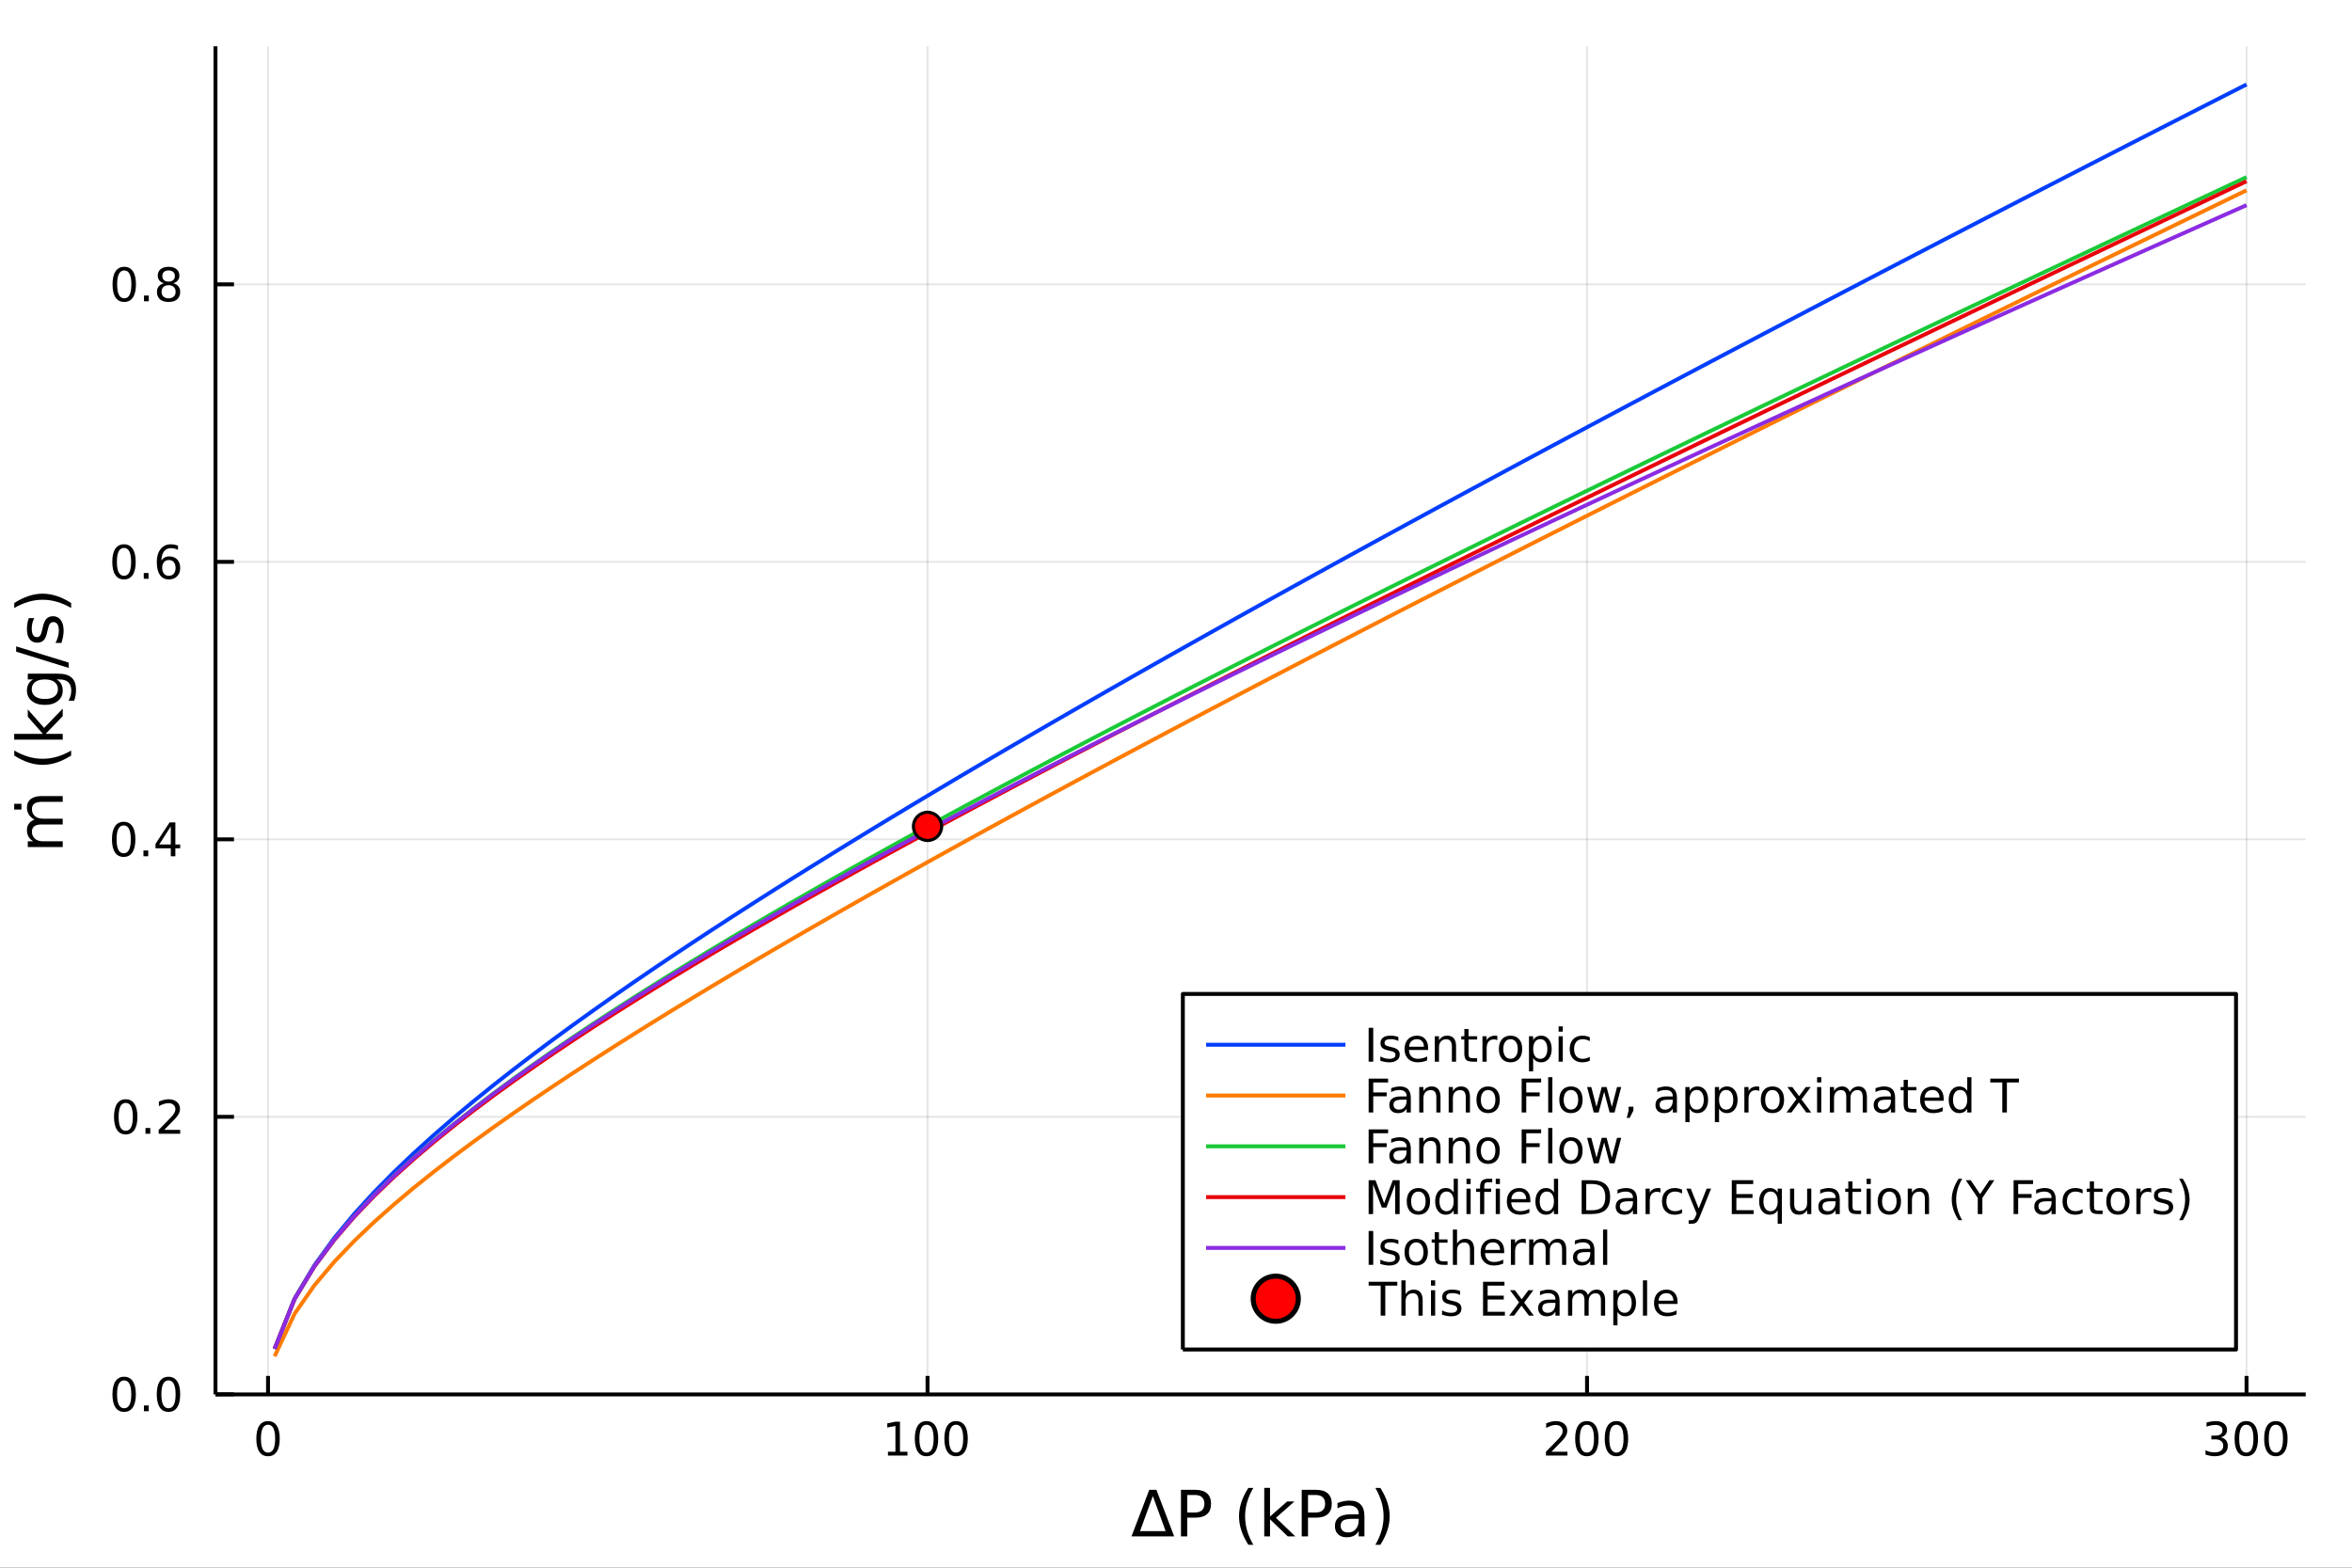 <?xml version="1.0" encoding="utf-8"?>
<svg xmlns="http://www.w3.org/2000/svg" xmlns:xlink="http://www.w3.org/1999/xlink" width="600" height="400" viewBox="0 0 2400 1600">
<rect x="0" y="0" width="2400" height="1600" fill="#333333" stroke="none"/>
<defs>
  <clipPath id="clip400">
    <rect x="0" y="0" width="2400" height="1600"/>
  </clipPath>
</defs>
<path clip-path="url(#clip400)" d="
M0 1600 L2400 1600 L2400 0 L0 0  Z
  " fill="#ffffff" fill-rule="evenodd" fill-opacity="1"/>
<defs>
  <clipPath id="clip401">
    <rect x="480" y="0" width="1681" height="1600"/>
  </clipPath>
</defs>
<path clip-path="url(#clip400)" d="
M219.866 1423.18 L2352.76 1423.18 L2352.76 47.244 L219.866 47.244  Z
  " fill="#ffffff" fill-rule="evenodd" fill-opacity="1"/>
<defs>
  <clipPath id="clip402">
    <rect x="219" y="47" width="2134" height="1377"/>
  </clipPath>
</defs>
<polyline clip-path="url(#clip402)" style="stroke:#000000; stroke-linecap:butt; stroke-linejoin:round; stroke-width:2; stroke-opacity:0.1; fill:none" points="
  273.501,1423.18 273.501,47.244 
  "/>
<polyline clip-path="url(#clip402)" style="stroke:#000000; stroke-linecap:butt; stroke-linejoin:round; stroke-width:2; stroke-opacity:0.1; fill:none" points="
  946.465,1423.18 946.465,47.244 
  "/>
<polyline clip-path="url(#clip402)" style="stroke:#000000; stroke-linecap:butt; stroke-linejoin:round; stroke-width:2; stroke-opacity:0.1; fill:none" points="
  1619.43,1423.18 1619.43,47.244 
  "/>
<polyline clip-path="url(#clip402)" style="stroke:#000000; stroke-linecap:butt; stroke-linejoin:round; stroke-width:2; stroke-opacity:0.1; fill:none" points="
  2292.39,1423.18 2292.39,47.244 
  "/>
<polyline clip-path="url(#clip400)" style="stroke:#000000; stroke-linecap:butt; stroke-linejoin:round; stroke-width:4; stroke-opacity:1; fill:none" points="
  219.866,1423.18 2352.76,1423.18 
  "/>
<polyline clip-path="url(#clip400)" style="stroke:#000000; stroke-linecap:butt; stroke-linejoin:round; stroke-width:4; stroke-opacity:1; fill:none" points="
  273.501,1423.18 273.501,1404.28 
  "/>
<polyline clip-path="url(#clip400)" style="stroke:#000000; stroke-linecap:butt; stroke-linejoin:round; stroke-width:4; stroke-opacity:1; fill:none" points="
  946.465,1423.18 946.465,1404.28 
  "/>
<polyline clip-path="url(#clip400)" style="stroke:#000000; stroke-linecap:butt; stroke-linejoin:round; stroke-width:4; stroke-opacity:1; fill:none" points="
  1619.43,1423.18 1619.43,1404.28 
  "/>
<polyline clip-path="url(#clip400)" style="stroke:#000000; stroke-linecap:butt; stroke-linejoin:round; stroke-width:4; stroke-opacity:1; fill:none" points="
  2292.39,1423.18 2292.39,1404.28 
  "/>
<path clip-path="url(#clip400)" d="M273.501 1454.1 Q269.89 1454.1 268.062 1457.66 Q266.256 1461.2 266.256 1468.33 Q266.256 1475.44 268.062 1479.01 Q269.89 1482.55 273.501 1482.55 Q277.136 1482.55 278.941 1479.01 Q280.77 1475.44 280.77 1468.33 Q280.77 1461.2 278.941 1457.66 Q277.136 1454.1 273.501 1454.1 M273.501 1450.39 Q279.312 1450.39 282.367 1455 Q285.446 1459.58 285.446 1468.33 Q285.446 1477.06 282.367 1481.67 Q279.312 1486.25 273.501 1486.25 Q267.691 1486.25 264.613 1481.67 Q261.557 1477.06 261.557 1468.33 Q261.557 1459.58 264.613 1455 Q267.691 1450.39 273.501 1450.39 Z" fill="#000000" fill-rule="evenodd" fill-opacity="1" /><path clip-path="url(#clip400)" d="M906.071 1481.64 L913.71 1481.64 L913.71 1455.28 L905.4 1456.95 L905.4 1452.69 L913.664 1451.02 L918.34 1451.02 L918.34 1481.64 L925.979 1481.64 L925.979 1485.58 L906.071 1485.58 L906.071 1481.64 Z" fill="#000000" fill-rule="evenodd" fill-opacity="1" /><path clip-path="url(#clip400)" d="M945.423 1454.1 Q941.812 1454.1 939.983 1457.66 Q938.178 1461.2 938.178 1468.33 Q938.178 1475.44 939.983 1479.01 Q941.812 1482.55 945.423 1482.55 Q949.057 1482.55 950.863 1479.01 Q952.691 1475.44 952.691 1468.33 Q952.691 1461.2 950.863 1457.66 Q949.057 1454.1 945.423 1454.1 M945.423 1450.39 Q951.233 1450.39 954.289 1455 Q957.367 1459.58 957.367 1468.33 Q957.367 1477.06 954.289 1481.67 Q951.233 1486.25 945.423 1486.25 Q939.613 1486.25 936.534 1481.67 Q933.479 1477.06 933.479 1468.33 Q933.479 1459.58 936.534 1455 Q939.613 1450.39 945.423 1450.39 Z" fill="#000000" fill-rule="evenodd" fill-opacity="1" /><path clip-path="url(#clip400)" d="M975.585 1454.1 Q971.974 1454.1 970.145 1457.66 Q968.34 1461.2 968.34 1468.33 Q968.34 1475.44 970.145 1479.01 Q971.974 1482.55 975.585 1482.55 Q979.219 1482.55 981.025 1479.01 Q982.853 1475.44 982.853 1468.33 Q982.853 1461.2 981.025 1457.66 Q979.219 1454.1 975.585 1454.1 M975.585 1450.39 Q981.395 1450.39 984.451 1455 Q987.529 1459.58 987.529 1468.33 Q987.529 1477.06 984.451 1481.67 Q981.395 1486.25 975.585 1486.25 Q969.775 1486.25 966.696 1481.67 Q963.64 1477.06 963.64 1468.33 Q963.64 1459.58 966.696 1455 Q969.775 1450.39 975.585 1450.39 Z" fill="#000000" fill-rule="evenodd" fill-opacity="1" /><path clip-path="url(#clip400)" d="M1583.12 1481.64 L1599.44 1481.64 L1599.44 1485.58 L1577.5 1485.58 L1577.5 1481.64 Q1580.16 1478.89 1584.74 1474.26 Q1589.35 1469.61 1590.53 1468.27 Q1592.77 1465.74 1593.65 1464.01 Q1594.56 1462.25 1594.56 1460.56 Q1594.56 1457.8 1592.61 1456.07 Q1590.69 1454.33 1587.59 1454.33 Q1585.39 1454.33 1582.94 1455.09 Q1580.5 1455.86 1577.73 1457.41 L1577.73 1452.69 Q1580.55 1451.55 1583 1450.97 Q1585.46 1450.39 1587.5 1450.39 Q1592.87 1450.39 1596.06 1453.08 Q1599.25 1455.77 1599.25 1460.26 Q1599.25 1462.39 1598.44 1464.31 Q1597.66 1466.2 1595.55 1468.8 Q1594.97 1469.47 1591.87 1472.69 Q1588.77 1475.88 1583.12 1481.64 Z" fill="#000000" fill-rule="evenodd" fill-opacity="1" /><path clip-path="url(#clip400)" d="M1619.25 1454.1 Q1615.64 1454.1 1613.81 1457.66 Q1612.01 1461.2 1612.01 1468.33 Q1612.01 1475.44 1613.81 1479.01 Q1615.64 1482.55 1619.25 1482.55 Q1622.89 1482.55 1624.69 1479.01 Q1626.52 1475.44 1626.52 1468.33 Q1626.52 1461.2 1624.69 1457.66 Q1622.89 1454.1 1619.25 1454.1 M1619.25 1450.39 Q1625.06 1450.39 1628.12 1455 Q1631.2 1459.58 1631.2 1468.33 Q1631.2 1477.06 1628.12 1481.67 Q1625.06 1486.25 1619.25 1486.25 Q1613.44 1486.25 1610.37 1481.67 Q1607.31 1477.06 1607.31 1468.33 Q1607.31 1459.58 1610.37 1455 Q1613.44 1450.39 1619.25 1450.39 Z" fill="#000000" fill-rule="evenodd" fill-opacity="1" /><path clip-path="url(#clip400)" d="M1649.42 1454.1 Q1645.81 1454.1 1643.98 1457.66 Q1642.17 1461.2 1642.17 1468.33 Q1642.17 1475.44 1643.98 1479.01 Q1645.81 1482.55 1649.42 1482.55 Q1653.05 1482.55 1654.86 1479.01 Q1656.68 1475.44 1656.68 1468.33 Q1656.68 1461.2 1654.86 1457.66 Q1653.05 1454.1 1649.42 1454.1 M1649.42 1450.39 Q1655.23 1450.39 1658.28 1455 Q1661.36 1459.58 1661.36 1468.33 Q1661.36 1477.06 1658.28 1481.67 Q1655.23 1486.25 1649.42 1486.25 Q1643.61 1486.25 1640.53 1481.67 Q1637.47 1477.06 1637.47 1468.33 Q1637.47 1459.58 1640.53 1455 Q1643.61 1450.39 1649.42 1450.39 Z" fill="#000000" fill-rule="evenodd" fill-opacity="1" /><path clip-path="url(#clip400)" d="M2266.15 1466.95 Q2269.51 1467.66 2271.38 1469.93 Q2273.28 1472.2 2273.28 1475.53 Q2273.28 1480.65 2269.76 1483.45 Q2266.25 1486.25 2259.76 1486.25 Q2257.59 1486.25 2255.27 1485.81 Q2252.98 1485.39 2250.53 1484.54 L2250.53 1480.02 Q2252.47 1481.16 2254.79 1481.74 Q2257.1 1482.32 2259.63 1482.32 Q2264.02 1482.32 2266.31 1480.58 Q2268.63 1478.84 2268.63 1475.53 Q2268.63 1472.48 2266.48 1470.77 Q2264.35 1469.03 2260.53 1469.03 L2256.5 1469.03 L2256.5 1465.19 L2260.71 1465.19 Q2264.16 1465.19 2265.99 1463.82 Q2267.82 1462.43 2267.82 1459.84 Q2267.82 1457.18 2265.92 1455.77 Q2264.05 1454.33 2260.53 1454.33 Q2258.61 1454.33 2256.41 1454.75 Q2254.21 1455.16 2251.57 1456.04 L2251.57 1451.88 Q2254.23 1451.14 2256.55 1450.77 Q2258.88 1450.39 2260.94 1450.39 Q2266.27 1450.39 2269.37 1452.83 Q2272.47 1455.23 2272.47 1459.35 Q2272.47 1462.22 2270.83 1464.21 Q2269.19 1466.18 2266.15 1466.95 Z" fill="#000000" fill-rule="evenodd" fill-opacity="1" /><path clip-path="url(#clip400)" d="M2292.15 1454.1 Q2288.54 1454.1 2286.71 1457.66 Q2284.9 1461.2 2284.9 1468.33 Q2284.9 1475.44 2286.71 1479.01 Q2288.54 1482.55 2292.15 1482.55 Q2295.78 1482.55 2297.59 1479.01 Q2299.42 1475.44 2299.42 1468.33 Q2299.42 1461.2 2297.59 1457.66 Q2295.78 1454.1 2292.15 1454.1 M2292.15 1450.39 Q2297.96 1450.39 2301.01 1455 Q2304.09 1459.58 2304.09 1468.33 Q2304.09 1477.06 2301.01 1481.67 Q2297.96 1486.25 2292.15 1486.25 Q2286.34 1486.25 2283.26 1481.67 Q2280.2 1477.06 2280.2 1468.33 Q2280.2 1459.58 2283.26 1455 Q2286.34 1450.39 2292.15 1450.39 Z" fill="#000000" fill-rule="evenodd" fill-opacity="1" /><path clip-path="url(#clip400)" d="M2322.31 1454.1 Q2318.7 1454.1 2316.87 1457.66 Q2315.06 1461.2 2315.06 1468.33 Q2315.06 1475.44 2316.87 1479.01 Q2318.7 1482.55 2322.31 1482.55 Q2325.94 1482.55 2327.75 1479.01 Q2329.58 1475.44 2329.58 1468.33 Q2329.58 1461.2 2327.75 1457.66 Q2325.94 1454.1 2322.31 1454.1 M2322.31 1450.39 Q2328.12 1450.39 2331.18 1455 Q2334.25 1459.58 2334.25 1468.33 Q2334.25 1477.06 2331.18 1481.67 Q2328.12 1486.25 2322.31 1486.25 Q2316.5 1486.25 2313.42 1481.67 Q2310.37 1477.06 2310.37 1468.33 Q2310.37 1459.58 2313.42 1455 Q2316.5 1450.39 2322.31 1450.39 Z" fill="#000000" fill-rule="evenodd" fill-opacity="1" /><path clip-path="url(#clip400)" d="M1176.36 1526.86 L1163.31 1562.7 L1189.44 1562.7 L1176.36 1526.86 M1154.59 1568.04 L1172.73 1520.52 L1180.02 1520.52 L1198.13 1568.04 L1154.59 1568.04 Z" fill="#000000" fill-rule="evenodd" fill-opacity="1" /><path clip-path="url(#clip400)" d="M1211.5 1525.81 L1211.5 1543.66 L1219.58 1543.66 Q1224.07 1543.66 1226.52 1541.34 Q1228.97 1539.02 1228.97 1534.72 Q1228.97 1530.45 1226.52 1528.13 Q1224.07 1525.81 1219.58 1525.81 L1211.5 1525.81 M1205.07 1520.52 L1219.58 1520.52 Q1227.57 1520.52 1231.65 1524.15 Q1235.75 1527.75 1235.75 1534.72 Q1235.75 1541.75 1231.65 1545.35 Q1227.57 1548.95 1219.58 1548.95 L1211.5 1548.95 L1211.5 1568.04 L1205.07 1568.04 L1205.07 1520.52 Z" fill="#000000" fill-rule="evenodd" fill-opacity="1" /><path clip-path="url(#clip400)" d="M1278.91 1518.58 Q1274.65 1525.9 1272.58 1533.06 Q1270.51 1540.23 1270.51 1547.58 Q1270.51 1554.93 1272.58 1562.16 Q1274.68 1569.35 1278.91 1576.64 L1273.82 1576.64 Q1269.04 1569.16 1266.66 1561.93 Q1264.3 1554.71 1264.3 1547.58 Q1264.3 1540.48 1266.66 1533.29 Q1269.01 1526.09 1273.82 1518.58 L1278.91 1518.58 Z" fill="#000000" fill-rule="evenodd" fill-opacity="1" /><path clip-path="url(#clip400)" d="M1290.05 1518.52 L1295.94 1518.52 L1295.94 1547.77 L1313.41 1532.4 L1320.89 1532.4 L1301.99 1549.07 L1321.69 1568.04 L1314.05 1568.04 L1295.94 1550.63 L1295.94 1568.04 L1290.05 1568.04 L1290.05 1518.52 Z" fill="#000000" fill-rule="evenodd" fill-opacity="1" /><path clip-path="url(#clip400)" d="M1334.71 1525.81 L1334.71 1543.66 L1342.79 1543.66 Q1347.28 1543.66 1349.73 1541.34 Q1352.18 1539.02 1352.18 1534.72 Q1352.18 1530.45 1349.73 1528.13 Q1347.28 1525.81 1342.79 1525.81 L1334.71 1525.81 M1328.28 1520.52 L1342.79 1520.52 Q1350.78 1520.52 1354.85 1524.15 Q1358.96 1527.75 1358.96 1534.72 Q1358.96 1541.75 1354.85 1545.35 Q1350.78 1548.95 1342.79 1548.95 L1334.71 1548.95 L1334.71 1568.04 L1328.28 1568.04 L1328.28 1520.52 Z" fill="#000000" fill-rule="evenodd" fill-opacity="1" /><path clip-path="url(#clip400)" d="M1380.6 1550.12 Q1373.51 1550.12 1370.77 1551.75 Q1368.03 1553.37 1368.03 1557.29 Q1368.03 1560.4 1370.07 1562.25 Q1372.14 1564.07 1375.67 1564.07 Q1380.54 1564.07 1383.47 1560.63 Q1386.43 1557.16 1386.43 1551.43 L1386.43 1550.12 L1380.6 1550.12 M1392.28 1547.71 L1392.28 1568.04 L1386.43 1568.04 L1386.43 1562.63 Q1384.42 1565.88 1381.43 1567.44 Q1378.44 1568.97 1374.11 1568.97 Q1368.64 1568.97 1365.39 1565.91 Q1362.17 1562.82 1362.17 1557.67 Q1362.17 1551.65 1366.18 1548.6 Q1370.23 1545.54 1378.22 1545.54 L1386.43 1545.54 L1386.43 1544.97 Q1386.43 1540.93 1383.75 1538.73 Q1381.11 1536.5 1376.31 1536.5 Q1373.25 1536.5 1370.35 1537.23 Q1367.46 1537.97 1364.78 1539.43 L1364.78 1534.02 Q1368 1532.78 1371.02 1532.17 Q1374.05 1531.54 1376.91 1531.54 Q1384.65 1531.54 1388.46 1535.55 Q1392.28 1539.56 1392.28 1547.71 Z" fill="#000000" fill-rule="evenodd" fill-opacity="1" /><path clip-path="url(#clip400)" d="M1403.42 1518.58 L1408.52 1518.58 Q1413.29 1526.09 1415.65 1533.29 Q1418.03 1540.48 1418.03 1547.58 Q1418.03 1554.71 1415.65 1561.93 Q1413.29 1569.16 1408.52 1576.64 L1403.42 1576.64 Q1407.66 1569.35 1409.73 1562.16 Q1411.83 1554.93 1411.83 1547.58 Q1411.83 1540.23 1409.73 1533.06 Q1407.66 1525.9 1403.42 1518.58 Z" fill="#000000" fill-rule="evenodd" fill-opacity="1" /><polyline clip-path="url(#clip402)" style="stroke:#000000; stroke-linecap:butt; stroke-linejoin:round; stroke-width:2; stroke-opacity:0.1; fill:none" points="
  219.866,1423.04 2352.76,1423.04 
  "/>
<polyline clip-path="url(#clip402)" style="stroke:#000000; stroke-linecap:butt; stroke-linejoin:round; stroke-width:2; stroke-opacity:0.1; fill:none" points="
  219.866,1139.84 2352.76,1139.84 
  "/>
<polyline clip-path="url(#clip402)" style="stroke:#000000; stroke-linecap:butt; stroke-linejoin:round; stroke-width:2; stroke-opacity:0.1; fill:none" points="
  219.866,856.629 2352.76,856.629 
  "/>
<polyline clip-path="url(#clip402)" style="stroke:#000000; stroke-linecap:butt; stroke-linejoin:round; stroke-width:2; stroke-opacity:0.1; fill:none" points="
  219.866,573.423 2352.76,573.423 
  "/>
<polyline clip-path="url(#clip402)" style="stroke:#000000; stroke-linecap:butt; stroke-linejoin:round; stroke-width:2; stroke-opacity:0.1; fill:none" points="
  219.866,290.216 2352.76,290.216 
  "/>
<polyline clip-path="url(#clip400)" style="stroke:#000000; stroke-linecap:butt; stroke-linejoin:round; stroke-width:4; stroke-opacity:1; fill:none" points="
  219.866,1423.18 219.866,47.244 
  "/>
<polyline clip-path="url(#clip400)" style="stroke:#000000; stroke-linecap:butt; stroke-linejoin:round; stroke-width:4; stroke-opacity:1; fill:none" points="
  219.866,1423.04 238.764,1423.04 
  "/>
<polyline clip-path="url(#clip400)" style="stroke:#000000; stroke-linecap:butt; stroke-linejoin:round; stroke-width:4; stroke-opacity:1; fill:none" points="
  219.866,1139.84 238.764,1139.84 
  "/>
<polyline clip-path="url(#clip400)" style="stroke:#000000; stroke-linecap:butt; stroke-linejoin:round; stroke-width:4; stroke-opacity:1; fill:none" points="
  219.866,856.629 238.764,856.629 
  "/>
<polyline clip-path="url(#clip400)" style="stroke:#000000; stroke-linecap:butt; stroke-linejoin:round; stroke-width:4; stroke-opacity:1; fill:none" points="
  219.866,573.423 238.764,573.423 
  "/>
<polyline clip-path="url(#clip400)" style="stroke:#000000; stroke-linecap:butt; stroke-linejoin:round; stroke-width:4; stroke-opacity:1; fill:none" points="
  219.866,290.216 238.764,290.216 
  "/>
<path clip-path="url(#clip400)" d="M126.691 1408.84 Q123.08 1408.84 121.251 1412.41 Q119.445 1415.95 119.445 1423.08 Q119.445 1430.18 121.251 1433.75 Q123.08 1437.29 126.691 1437.29 Q130.325 1437.29 132.13 1433.75 Q133.959 1430.18 133.959 1423.08 Q133.959 1415.95 132.13 1412.41 Q130.325 1408.84 126.691 1408.84 M126.691 1405.14 Q132.501 1405.14 135.556 1409.74 Q138.635 1414.33 138.635 1423.08 Q138.635 1431.8 135.556 1436.41 Q132.501 1440.99 126.691 1440.99 Q120.88 1440.99 117.802 1436.41 Q114.746 1431.8 114.746 1423.08 Q114.746 1414.33 117.802 1409.74 Q120.88 1405.14 126.691 1405.14 Z" fill="#000000" fill-rule="evenodd" fill-opacity="1" /><path clip-path="url(#clip400)" d="M146.853 1434.44 L151.737 1434.44 L151.737 1440.32 L146.853 1440.32 L146.853 1434.44 Z" fill="#000000" fill-rule="evenodd" fill-opacity="1" /><path clip-path="url(#clip400)" d="M171.922 1408.84 Q168.311 1408.84 166.482 1412.41 Q164.677 1415.95 164.677 1423.08 Q164.677 1430.18 166.482 1433.75 Q168.311 1437.29 171.922 1437.29 Q175.556 1437.29 177.362 1433.75 Q179.19 1430.18 179.19 1423.08 Q179.19 1415.95 177.362 1412.41 Q175.556 1408.84 171.922 1408.84 M171.922 1405.14 Q177.732 1405.14 180.788 1409.74 Q183.866 1414.33 183.866 1423.08 Q183.866 1431.8 180.788 1436.41 Q177.732 1440.99 171.922 1440.99 Q166.112 1440.99 163.033 1436.41 Q159.978 1431.8 159.978 1423.08 Q159.978 1414.33 163.033 1409.74 Q166.112 1405.14 171.922 1405.14 Z" fill="#000000" fill-rule="evenodd" fill-opacity="1" /><path clip-path="url(#clip400)" d="M128.288 1125.63 Q124.677 1125.63 122.848 1129.2 Q121.043 1132.74 121.043 1139.87 Q121.043 1146.98 122.848 1150.54 Q124.677 1154.08 128.288 1154.08 Q131.922 1154.08 133.728 1150.54 Q135.556 1146.98 135.556 1139.87 Q135.556 1132.74 133.728 1129.2 Q131.922 1125.63 128.288 1125.63 M128.288 1121.93 Q134.098 1121.93 137.154 1126.54 Q140.232 1131.12 140.232 1139.87 Q140.232 1148.6 137.154 1153.2 Q134.098 1157.79 128.288 1157.79 Q122.478 1157.79 119.399 1153.2 Q116.343 1148.6 116.343 1139.87 Q116.343 1131.12 119.399 1126.54 Q122.478 1121.93 128.288 1121.93 Z" fill="#000000" fill-rule="evenodd" fill-opacity="1" /><path clip-path="url(#clip400)" d="M148.45 1151.24 L153.334 1151.24 L153.334 1157.12 L148.45 1157.12 L148.45 1151.24 Z" fill="#000000" fill-rule="evenodd" fill-opacity="1" /><path clip-path="url(#clip400)" d="M167.547 1153.18 L183.866 1153.18 L183.866 1157.12 L161.922 1157.12 L161.922 1153.18 Q164.584 1150.43 169.167 1145.8 Q173.774 1141.14 174.954 1139.8 Q177.2 1137.28 178.079 1135.54 Q178.982 1133.78 178.982 1132.09 Q178.982 1129.34 177.038 1127.6 Q175.116 1125.87 172.014 1125.87 Q169.815 1125.87 167.362 1126.63 Q164.931 1127.39 162.153 1128.94 L162.153 1124.22 Q164.977 1123.09 167.431 1122.51 Q169.885 1121.93 171.922 1121.93 Q177.292 1121.93 180.487 1124.62 Q183.681 1127.3 183.681 1131.79 Q183.681 1133.92 182.871 1135.84 Q182.084 1137.74 179.977 1140.33 Q179.399 1141 176.297 1144.22 Q173.195 1147.42 167.547 1153.18 Z" fill="#000000" fill-rule="evenodd" fill-opacity="1" /><path clip-path="url(#clip400)" d="M126.205 842.428 Q122.593 842.428 120.765 845.993 Q118.959 849.534 118.959 856.664 Q118.959 863.77 120.765 867.335 Q122.593 870.877 126.205 870.877 Q129.839 870.877 131.644 867.335 Q133.473 863.77 133.473 856.664 Q133.473 849.534 131.644 845.993 Q129.839 842.428 126.205 842.428 M126.205 838.724 Q132.015 838.724 135.07 843.331 Q138.149 847.914 138.149 856.664 Q138.149 865.391 135.07 869.997 Q132.015 874.581 126.205 874.581 Q120.394 874.581 117.316 869.997 Q114.26 865.391 114.26 856.664 Q114.26 847.914 117.316 843.331 Q120.394 838.724 126.205 838.724 Z" fill="#000000" fill-rule="evenodd" fill-opacity="1" /><path clip-path="url(#clip400)" d="M146.366 868.03 L151.251 868.03 L151.251 873.909 L146.366 873.909 L146.366 868.03 Z" fill="#000000" fill-rule="evenodd" fill-opacity="1" /><path clip-path="url(#clip400)" d="M174.283 843.423 L162.477 861.872 L174.283 861.872 L174.283 843.423 M173.056 839.349 L178.936 839.349 L178.936 861.872 L183.866 861.872 L183.866 865.761 L178.936 865.761 L178.936 873.909 L174.283 873.909 L174.283 865.761 L158.681 865.761 L158.681 861.247 L173.056 839.349 Z" fill="#000000" fill-rule="evenodd" fill-opacity="1" /><path clip-path="url(#clip400)" d="M126.529 559.221 Q122.918 559.221 121.089 562.786 Q119.283 566.328 119.283 573.457 Q119.283 580.564 121.089 584.129 Q122.918 587.67 126.529 587.67 Q130.163 587.67 131.968 584.129 Q133.797 580.564 133.797 573.457 Q133.797 566.328 131.968 562.786 Q130.163 559.221 126.529 559.221 M126.529 555.518 Q132.339 555.518 135.394 560.124 Q138.473 564.707 138.473 573.457 Q138.473 582.184 135.394 586.791 Q132.339 591.374 126.529 591.374 Q120.718 591.374 117.64 586.791 Q114.584 582.184 114.584 573.457 Q114.584 564.707 117.64 560.124 Q120.718 555.518 126.529 555.518 Z" fill="#000000" fill-rule="evenodd" fill-opacity="1" /><path clip-path="url(#clip400)" d="M146.691 584.823 L151.575 584.823 L151.575 590.703 L146.691 590.703 L146.691 584.823 Z" fill="#000000" fill-rule="evenodd" fill-opacity="1" /><path clip-path="url(#clip400)" d="M172.339 571.559 Q169.19 571.559 167.339 573.712 Q165.51 575.865 165.51 579.615 Q165.51 583.342 167.339 585.518 Q169.19 587.67 172.339 587.67 Q175.487 587.67 177.315 585.518 Q179.167 583.342 179.167 579.615 Q179.167 575.865 177.315 573.712 Q175.487 571.559 172.339 571.559 M181.621 556.907 L181.621 561.166 Q179.862 560.332 178.056 559.893 Q176.274 559.453 174.514 559.453 Q169.885 559.453 167.431 562.578 Q165.001 565.703 164.653 572.022 Q166.019 570.008 168.079 568.944 Q170.139 567.856 172.616 567.856 Q177.825 567.856 180.834 571.027 Q183.866 574.175 183.866 579.615 Q183.866 584.939 180.718 588.156 Q177.57 591.374 172.339 591.374 Q166.343 591.374 163.172 586.791 Q160.001 582.184 160.001 573.457 Q160.001 565.263 163.89 560.402 Q167.778 555.518 174.329 555.518 Q176.089 555.518 177.871 555.865 Q179.676 556.212 181.621 556.907 Z" fill="#000000" fill-rule="evenodd" fill-opacity="1" /><path clip-path="url(#clip400)" d="M126.783 276.015 Q123.172 276.015 121.343 279.58 Q119.538 283.121 119.538 290.251 Q119.538 297.357 121.343 300.922 Q123.172 304.464 126.783 304.464 Q130.417 304.464 132.223 300.922 Q134.052 297.357 134.052 290.251 Q134.052 283.121 132.223 279.58 Q130.417 276.015 126.783 276.015 M126.783 272.311 Q132.593 272.311 135.649 276.918 Q138.728 281.501 138.728 290.251 Q138.728 298.978 135.649 303.584 Q132.593 308.167 126.783 308.167 Q120.973 308.167 117.894 303.584 Q114.839 298.978 114.839 290.251 Q114.839 281.501 117.894 276.918 Q120.973 272.311 126.783 272.311 Z" fill="#000000" fill-rule="evenodd" fill-opacity="1" /><path clip-path="url(#clip400)" d="M146.945 301.616 L151.829 301.616 L151.829 307.496 L146.945 307.496 L146.945 301.616 Z" fill="#000000" fill-rule="evenodd" fill-opacity="1" /><path clip-path="url(#clip400)" d="M172.014 291.084 Q168.681 291.084 166.76 292.867 Q164.862 294.649 164.862 297.774 Q164.862 300.899 166.76 302.681 Q168.681 304.464 172.014 304.464 Q175.348 304.464 177.269 302.681 Q179.19 300.876 179.19 297.774 Q179.19 294.649 177.269 292.867 Q175.371 291.084 172.014 291.084 M167.339 289.093 Q164.329 288.353 162.64 286.292 Q160.973 284.232 160.973 281.269 Q160.973 277.126 163.913 274.718 Q166.876 272.311 172.014 272.311 Q177.176 272.311 180.116 274.718 Q183.056 277.126 183.056 281.269 Q183.056 284.232 181.366 286.292 Q179.7 288.353 176.714 289.093 Q180.093 289.88 181.968 292.172 Q183.866 294.464 183.866 297.774 Q183.866 302.797 180.788 305.482 Q177.732 308.167 172.014 308.167 Q166.297 308.167 163.218 305.482 Q160.163 302.797 160.163 297.774 Q160.163 294.464 162.061 292.172 Q163.959 289.88 167.339 289.093 M165.626 281.709 Q165.626 284.394 167.292 285.899 Q168.982 287.404 172.014 287.404 Q175.024 287.404 176.714 285.899 Q178.426 284.394 178.426 281.709 Q178.426 279.024 176.714 277.519 Q175.024 276.015 172.014 276.015 Q168.982 276.015 167.292 277.519 Q165.626 279.024 165.626 281.709 Z" fill="#000000" fill-rule="evenodd" fill-opacity="1" /><path clip-path="url(#clip400)" d="M35.199 836.538 Q31.253 834.342 29.375 831.286 Q27.497 828.231 27.497 824.093 Q27.497 818.523 31.412 815.499 Q35.295 812.476 42.488 812.476 L64.004 812.476 L64.004 818.364 L42.679 818.364 Q37.555 818.364 35.072 820.178 Q32.589 821.992 32.589 825.716 Q32.589 830.268 35.613 832.91 Q38.637 835.551 43.857 835.551 L64.004 835.551 L64.004 841.44 L42.679 841.44 Q37.523 841.44 35.072 843.254 Q32.589 845.068 32.589 848.856 Q32.589 853.344 35.645 855.985 Q38.669 858.627 43.857 858.627 L64.004 858.627 L64.004 864.515 L28.356 864.515 L28.356 858.627 L33.894 858.627 Q30.616 856.622 29.056 853.821 Q27.497 851.02 27.497 847.169 Q27.497 843.286 29.47 840.58 Q31.444 837.843 35.199 836.538 Z" fill="#000000" fill-rule="evenodd" fill-opacity="1" /><path clip-path="url(#clip400)" d="M14.479 826.226 L14.479 820.369 L21.895 820.369 L21.895 826.226 L14.479 826.226 M27.497 823.234 L27.497 823.234 Z" fill="#000000" fill-rule="evenodd" fill-opacity="1" /><path clip-path="url(#clip400)" d="M14.543 766.006 Q21.863 770.271 29.025 772.34 Q36.186 774.409 43.538 774.409 Q50.891 774.409 58.116 772.34 Q65.309 770.239 72.598 766.006 L72.598 771.099 Q65.118 775.873 57.893 778.26 Q50.668 780.615 43.538 780.615 Q36.441 780.615 29.247 778.26 Q22.054 775.905 14.543 771.099 L14.543 766.006 Z" fill="#000000" fill-rule="evenodd" fill-opacity="1" /><path clip-path="url(#clip400)" d="M14.479 754.866 L14.479 748.978 L43.729 748.978 L28.356 731.504 L28.356 724.024 L45.034 742.93 L64.004 723.229 L64.004 730.867 L46.594 748.978 L64.004 748.978 L64.004 754.866 L14.479 754.866 Z" fill="#000000" fill-rule="evenodd" fill-opacity="1" /><path clip-path="url(#clip400)" d="M45.766 693.437 Q39.401 693.437 35.9 696.079 Q32.398 698.689 32.398 703.431 Q32.398 708.142 35.9 710.784 Q39.401 713.394 45.766 713.394 Q52.1 713.394 55.601 710.784 Q59.103 708.142 59.103 703.431 Q59.103 698.689 55.601 696.079 Q52.1 693.437 45.766 693.437 M59.58 687.581 Q68.683 687.581 73.107 691.623 Q77.563 695.665 77.563 704.004 Q77.563 707.091 77.086 709.829 Q76.64 712.566 75.685 715.144 L69.988 715.144 Q71.388 712.566 72.057 710.052 Q72.725 707.537 72.725 704.927 Q72.725 699.166 69.701 696.302 Q66.71 693.437 60.63 693.437 L57.734 693.437 Q60.885 695.251 62.445 698.084 Q64.004 700.917 64.004 704.863 Q64.004 711.42 59.007 715.431 Q54.01 719.441 45.766 719.441 Q37.491 719.441 32.494 715.431 Q27.497 711.42 27.497 704.863 Q27.497 700.917 29.056 698.084 Q30.616 695.251 33.767 693.437 L28.356 693.437 L28.356 687.581 L59.58 687.581 Z" fill="#000000" fill-rule="evenodd" fill-opacity="1" /><path clip-path="url(#clip400)" d="M16.484 665.11 L16.484 659.699 L70.052 676.25 L70.052 681.66 L16.484 665.11 Z" fill="#000000" fill-rule="evenodd" fill-opacity="1" /><path clip-path="url(#clip400)" d="M29.407 630.83 L34.945 630.83 Q33.672 633.313 33.035 635.987 Q32.398 638.66 32.398 641.525 Q32.398 645.885 33.735 648.081 Q35.072 650.246 37.746 650.246 Q39.783 650.246 40.96 648.686 Q42.106 647.127 43.157 642.416 L43.602 640.411 Q44.939 634.172 47.39 631.562 Q49.809 628.921 54.169 628.921 Q59.134 628.921 62.031 632.867 Q64.927 636.782 64.927 643.657 Q64.927 646.522 64.354 649.641 Q63.813 652.728 62.699 656.166 L56.652 656.166 Q58.339 652.919 59.198 649.768 Q60.026 646.617 60.026 643.53 Q60.026 639.392 58.625 637.164 Q57.193 634.936 54.615 634.936 Q52.228 634.936 50.955 636.559 Q49.681 638.151 48.504 643.594 L48.026 645.631 Q46.88 651.073 44.525 653.492 Q42.138 655.911 38 655.911 Q32.971 655.911 30.234 652.346 Q27.497 648.782 27.497 642.225 Q27.497 638.978 27.974 636.114 Q28.452 633.249 29.407 630.83 Z" fill="#000000" fill-rule="evenodd" fill-opacity="1" /><path clip-path="url(#clip400)" d="M14.543 620.518 L14.543 615.425 Q22.054 610.651 29.247 608.296 Q36.441 605.909 43.538 605.909 Q50.668 605.909 57.893 608.296 Q65.118 610.651 72.598 615.425 L72.598 620.518 Q65.309 616.285 58.116 614.216 Q50.891 612.115 43.538 612.115 Q36.186 612.115 29.025 614.216 Q21.863 616.285 14.543 620.518 Z" fill="#000000" fill-rule="evenodd" fill-opacity="1" /><polyline clip-path="url(#clip402)" style="stroke:#023eff; stroke-linecap:butt; stroke-linejoin:round; stroke-width:4; stroke-opacity:1; fill:none" points="
  280.231,1376.61 300.556,1325.39 320.881,1291.28 341.206,1263.35 361.53,1238.87 381.855,1216.66 402.18,1196.06 422.505,1176.7 442.83,1158.3 463.155,1140.68 
  483.48,1123.72 503.804,1107.31 524.129,1091.38 544.454,1075.85 564.779,1060.68 585.104,1045.83 605.429,1031.26 625.753,1016.95 646.078,1002.87 666.403,989 
  686.728,975.318 707.053,961.811 727.378,948.464 747.703,935.265 768.027,922.204 788.352,909.27 808.677,896.455 829.002,883.751 849.327,871.151 869.652,858.648 
  889.977,846.237 910.301,833.913 930.626,821.669 950.951,809.503 971.276,797.41 991.601,785.386 1011.93,773.428 1032.25,761.533 1052.58,749.697 1072.9,737.917 
  1093.23,726.193 1113.55,714.52 1133.87,702.896 1154.2,691.32 1174.52,679.79 1194.85,668.304 1215.17,656.859 1235.5,645.455 1255.82,634.09 1276.15,622.763 
  1296.47,611.471 1316.8,600.215 1337.12,588.992 1357.45,577.801 1377.77,566.642 1398.1,555.513 1418.42,544.414 1438.75,533.343 1459.07,522.299 1479.4,511.283 
  1499.72,500.292 1520.05,489.326 1540.37,478.385 1560.7,467.468 1581.02,456.574 1601.35,445.702 1621.67,434.852 1642,424.023 1662.32,413.215 1682.65,402.427 
  1702.97,391.659 1723.3,380.91 1743.62,370.179 1763.95,359.467 1784.27,348.772 1804.59,338.095 1824.92,327.435 1845.24,316.792 1865.57,306.164 1885.89,295.553 
  1906.22,284.957 1926.54,274.376 1946.87,263.81 1967.19,253.258 1987.52,242.721 2007.84,232.197 2028.17,221.687 2048.49,211.191 2068.82,200.707 2089.14,190.237 
  2109.47,179.779 2129.79,169.333 2150.12,158.9 2170.44,148.478 2190.77,138.068 2211.09,127.669 2231.42,117.282 2251.74,106.906 2272.07,96.54 2292.39,86.186 
  
  "/>
<polyline clip-path="url(#clip402)" style="stroke:#ff7c00; stroke-linecap:butt; stroke-linejoin:round; stroke-width:4; stroke-opacity:1; fill:none" points="
  280.231,1384.24 300.556,1340.88 320.881,1311.74 341.206,1287.69 361.53,1266.48 381.855,1247.12 402.18,1229.08 422.505,1212.02 442.83,1195.75 463.155,1180.11 
  483.48,1164.99 503.804,1150.31 524.129,1136.01 544.454,1122.03 564.779,1108.34 585.104,1094.9 605.429,1081.69 625.753,1068.67 646.078,1055.84 666.403,1043.17 
  686.728,1030.65 707.053,1018.27 727.378,1006.02 747.703,993.885 768.027,981.856 788.352,969.928 808.677,958.094 829.002,946.347 849.327,934.682 869.652,923.094 
  889.977,911.579 910.301,900.131 930.626,888.748 950.951,877.426 971.276,866.162 991.601,854.953 1011.93,843.796 1032.25,832.688 1052.58,821.628 1072.9,810.613 
  1093.23,799.641 1113.55,788.711 1133.87,777.82 1154.2,766.967 1174.52,756.15 1194.85,745.369 1215.17,734.621 1235.5,723.906 1255.82,713.222 1276.15,702.568 
  1296.47,691.943 1316.8,681.346 1337.12,670.776 1357.45,660.233 1377.77,649.715 1398.1,639.221 1418.42,628.752 1438.75,618.305 1459.07,607.881 1479.4,597.479 
  1499.72,587.097 1520.05,576.737 1540.37,566.396 1560.7,556.074 1581.02,545.772 1601.35,535.488 1621.67,525.221 1642,514.973 1662.32,504.741 1682.65,494.526 
  1702.97,484.327 1723.3,474.143 1743.62,463.976 1763.95,453.823 1784.27,443.685 1804.59,433.561 1824.92,423.452 1845.24,413.356 1865.57,403.273 1885.89,393.204 
  1906.22,383.148 1926.54,373.104 1946.87,363.073 1967.19,353.054 1987.52,343.047 2007.84,333.051 2028.17,323.067 2048.49,313.094 2068.82,303.132 2089.14,293.18 
  2109.47,283.24 2129.79,273.309 2150.12,263.389 2170.44,253.479 2190.77,243.579 2211.09,233.688 2231.42,223.807 2251.74,213.936 2272.07,204.073 2292.39,194.22 
  
  "/>
<polyline clip-path="url(#clip402)" style="stroke:#1ac938; stroke-linecap:butt; stroke-linejoin:round; stroke-width:4; stroke-opacity:1; fill:none" points="
  280.231,1376.66 300.556,1325.8 320.881,1292.21 341.206,1264.91 361.53,1241.14 381.855,1219.7 402.18,1199.92 422.505,1181.41 442.83,1163.91 463.155,1147.22 
  483.48,1131.2 503.804,1115.75 524.129,1100.8 544.454,1086.27 564.779,1072.11 585.104,1058.28 605.429,1044.74 625.753,1031.46 646.078,1018.42 666.403,1005.6 
  686.728,992.969 707.053,980.517 727.378,968.228 747.703,956.09 768.027,944.091 788.352,932.22 808.677,920.469 829.002,908.829 849.327,897.293 869.652,885.854 
  889.977,874.506 910.301,863.243 930.626,852.061 950.951,840.954 971.276,829.918 991.601,818.95 1011.93,808.046 1032.25,797.202 1052.58,786.415 1072.9,775.683 
  1093.23,765.003 1113.55,754.372 1133.87,743.787 1154.2,733.248 1174.52,722.751 1194.85,712.295 1215.17,701.878 1235.5,691.499 1255.82,681.155 1276.15,670.846 
  1296.47,660.569 1316.8,650.324 1337.12,640.109 1357.45,629.924 1377.77,619.766 1398.1,609.636 1418.42,599.531 1438.75,589.452 1459.07,579.396 1479.4,569.364 
  1499.72,559.355 1520.05,549.367 1540.37,539.4 1560.7,529.453 1581.02,519.526 1601.35,509.617 1621.67,499.727 1642,489.855 1662.32,480 1682.65,470.161 
  1702.97,460.339 1723.3,450.532 1743.62,440.74 1763.95,430.963 1784.27,421.2 1804.59,411.452 1824.92,401.716 1845.24,391.994 1865.57,382.284 1885.89,372.586 
  1906.22,362.901 1926.54,353.227 1946.87,343.565 1967.19,333.913 1987.52,324.273 2007.84,314.642 2028.17,305.022 2048.49,295.412 2068.82,285.812 2089.14,276.22 
  2109.47,266.638 2129.79,257.065 2150.12,247.501 2170.44,237.945 2190.77,228.398 2211.09,218.858 2231.42,209.327 2251.74,199.803 2272.07,190.286 2292.39,180.777 
  
  "/>
<polyline clip-path="url(#clip402)" style="stroke:#e8000b; stroke-linecap:butt; stroke-linejoin:round; stroke-width:4; stroke-opacity:1; fill:none" points="
  280.231,1376.68 300.556,1325.93 320.881,1292.51 341.206,1265.4 361.53,1241.83 381.855,1220.61 402.18,1201.06 422.505,1182.79 442.83,1165.52 463.155,1149.07 
  483.48,1133.29 503.804,1118.08 524.129,1103.36 544.454,1089.06 564.779,1075.13 585.104,1061.52 605.429,1048.2 625.753,1035.14 646.078,1022.31 666.403,1009.68 
  686.728,997.249 707.053,984.986 727.378,972.881 747.703,960.919 768.027,949.09 788.352,937.383 808.677,925.789 829.002,914.3 849.327,902.909 869.652,891.608 
  889.977,880.391 910.301,869.254 930.626,858.191 950.951,847.197 971.276,836.269 991.601,825.402 1011.93,814.593 1032.25,803.838 1052.58,793.135 1072.9,782.481 
  1093.23,771.873 1113.55,761.309 1133.87,750.786 1154.2,740.303 1174.52,729.857 1194.85,719.447 1215.17,709.071 1235.5,698.728 1255.82,688.415 1276.15,678.132 
  1296.47,667.877 1316.8,657.65 1337.12,647.448 1357.45,637.27 1377.77,627.117 1398.1,616.986 1418.42,606.877 1438.75,596.789 1459.07,586.721 1479.4,576.673 
  1499.72,566.643 1520.05,556.631 1540.37,546.636 1560.7,536.658 1581.02,526.696 1601.35,516.749 1621.67,506.817 1642,496.899 1662.32,486.996 1682.65,477.106 
  1702.97,467.228 1723.3,457.364 1743.62,447.511 1763.95,437.67 1784.27,427.84 1804.59,418.022 1824.92,408.214 1845.24,398.416 1865.57,388.628 1885.89,378.85 
  1906.22,369.081 1926.54,359.322 1946.87,349.571 1967.19,339.829 1987.52,330.095 2007.84,320.369 2028.17,310.651 2048.49,300.941 2068.82,291.238 2089.14,281.543 
  2109.47,271.854 2129.79,262.172 2150.12,252.497 2170.44,242.829 2190.77,233.166 2211.09,223.51 2231.42,213.86 2251.74,204.215 2272.07,194.577 2292.39,184.944 
  
  "/>
<polyline clip-path="url(#clip402)" style="stroke:#8b2be2; stroke-linecap:butt; stroke-linejoin:round; stroke-width:4; stroke-opacity:1; fill:none" points="
  280.231,1376.66 300.556,1325.8 320.881,1292.22 341.206,1264.94 361.53,1241.2 381.855,1219.79 402.18,1200.06 422.505,1181.6 442.83,1164.16 463.155,1147.54 
  483.48,1131.6 503.804,1116.24 524.129,1101.39 544.454,1086.96 564.779,1072.91 585.104,1059.2 605.429,1045.79 625.753,1032.65 646.078,1019.75 666.403,1007.08 
  686.728,994.604 707.053,982.314 727.378,970.194 747.703,958.231 768.027,946.413 788.352,934.73 808.677,923.171 829.002,911.73 849.327,900.399 869.652,889.17 
  889.977,878.037 910.301,866.995 930.626,856.038 950.951,845.163 971.276,834.363 991.601,823.637 1011.93,812.978 1032.25,802.385 1052.58,791.855 1072.9,781.383 
  1093.23,770.968 1113.55,760.606 1133.87,750.296 1154.2,740.036 1174.52,729.822 1194.85,719.654 1215.17,709.529 1235.5,699.446 1255.82,689.403 1276.15,679.398 
  1296.47,669.431 1316.8,659.499 1337.12,649.602 1357.45,639.738 1377.77,629.906 1398.1,620.105 1418.42,610.334 1438.75,600.592 1459.07,590.878 1479.4,581.192 
  1499.72,571.531 1520.05,561.896 1540.37,552.286 1560.7,542.7 1581.02,533.138 1601.35,523.597 1621.67,514.08 1642,504.583 1662.32,495.107 1682.65,485.652 
  1702.97,476.216 1723.3,466.8 1743.62,457.402 1763.95,448.023 1784.27,438.661 1804.59,429.317 1824.92,419.99 1845.24,410.679 1865.57,401.384 1885.89,392.106 
  1906.22,382.842 1926.54,373.594 1946.87,364.361 1967.19,355.142 1987.52,345.937 2007.84,336.746 2028.17,327.568 2048.49,318.404 2068.82,309.253 2089.14,300.114 
  2109.47,290.988 2129.79,281.874 2150.12,272.772 2170.44,263.682 2190.77,254.603 2211.09,245.536 2231.42,236.48 2251.74,227.434 2272.07,218.4 2292.39,209.376 
  
  "/>
<circle clip-path="url(#clip402)" cx="946.465" cy="843.399" r="14.4" fill="#ff0000" fill-rule="evenodd" fill-opacity="1" stroke="#000000" stroke-opacity="1" stroke-width="3.2"/>
<path clip-path="url(#clip400)" d="
M1206.99 1377.32 L2281.66 1377.32 L2281.66 1014.44 L1206.99 1014.44  Z
  " fill="#ffffff" fill-rule="evenodd" fill-opacity="1"/>
<polyline clip-path="url(#clip400)" style="stroke:#000000; stroke-linecap:butt; stroke-linejoin:round; stroke-width:4; stroke-opacity:1; fill:none" points="
  1206.99,1377.32 2281.66,1377.32 2281.66,1014.44 1206.99,1014.44 1206.99,1377.32 
  "/>
<polyline clip-path="url(#clip400)" style="stroke:#023eff; stroke-linecap:butt; stroke-linejoin:round; stroke-width:4; stroke-opacity:1; fill:none" points="
  1230.69,1066.28 1372.88,1066.28 
  "/>
<path clip-path="url(#clip400)" d="M1396.58 1049 L1401.26 1049 L1401.26 1083.56 L1396.58 1083.56 L1396.58 1049 Z" fill="#000000" fill-rule="evenodd" fill-opacity="1" /><path clip-path="url(#clip400)" d="M1426.91 1058.39 L1426.91 1062.42 Q1425.1 1061.5 1423.16 1061.03 Q1421.21 1060.57 1419.13 1060.57 Q1415.96 1060.57 1414.36 1061.54 Q1412.78 1062.51 1412.78 1064.46 Q1412.78 1065.94 1413.92 1066.8 Q1415.05 1067.63 1418.48 1068.39 L1419.94 1068.72 Q1424.47 1069.69 1426.37 1071.47 Q1428.29 1073.23 1428.29 1076.4 Q1428.29 1080.01 1425.42 1082.12 Q1422.58 1084.23 1417.58 1084.23 Q1415.49 1084.23 1413.22 1083.81 Q1410.98 1083.42 1408.48 1082.61 L1408.48 1078.21 Q1410.84 1079.43 1413.13 1080.06 Q1415.42 1080.66 1417.67 1080.66 Q1420.68 1080.66 1422.3 1079.64 Q1423.92 1078.6 1423.92 1076.73 Q1423.92 1074.99 1422.74 1074.06 Q1421.58 1073.14 1417.62 1072.28 L1416.14 1071.94 Q1412.18 1071.1 1410.42 1069.39 Q1408.66 1067.65 1408.66 1064.64 Q1408.66 1060.99 1411.26 1059 Q1413.85 1057 1418.62 1057 Q1420.98 1057 1423.06 1057.35 Q1425.15 1057.7 1426.91 1058.39 Z" fill="#000000" fill-rule="evenodd" fill-opacity="1" /><path clip-path="url(#clip400)" d="M1457.25 1069.53 L1457.25 1071.61 L1437.67 1071.61 Q1437.95 1076.01 1440.31 1078.32 Q1442.69 1080.62 1446.93 1080.62 Q1449.38 1080.62 1451.67 1080.01 Q1453.99 1079.41 1456.26 1078.21 L1456.26 1082.24 Q1453.97 1083.21 1451.56 1083.72 Q1449.15 1084.23 1446.67 1084.23 Q1440.47 1084.23 1436.84 1080.62 Q1433.22 1077 1433.22 1070.85 Q1433.22 1064.48 1436.65 1060.75 Q1440.1 1057 1445.93 1057 Q1451.16 1057 1454.2 1060.38 Q1457.25 1063.74 1457.25 1069.53 M1452.99 1068.28 Q1452.95 1064.78 1451.03 1062.7 Q1449.13 1060.62 1445.98 1060.62 Q1442.41 1060.62 1440.26 1062.63 Q1438.13 1064.64 1437.81 1068.3 L1452.99 1068.28 Z" fill="#000000" fill-rule="evenodd" fill-opacity="1" /><path clip-path="url(#clip400)" d="M1485.79 1067.91 L1485.79 1083.56 L1481.53 1083.56 L1481.53 1068.05 Q1481.53 1064.37 1480.1 1062.54 Q1478.66 1060.71 1475.79 1060.71 Q1472.34 1060.71 1470.35 1062.91 Q1468.36 1065.11 1468.36 1068.9 L1468.36 1083.56 L1464.08 1083.56 L1464.08 1057.63 L1468.36 1057.63 L1468.36 1061.66 Q1469.89 1059.32 1471.95 1058.16 Q1474.03 1057 1476.74 1057 Q1481.21 1057 1483.5 1059.78 Q1485.79 1062.54 1485.79 1067.91 Z" fill="#000000" fill-rule="evenodd" fill-opacity="1" /><path clip-path="url(#clip400)" d="M1498.5 1050.27 L1498.5 1057.63 L1507.28 1057.63 L1507.28 1060.94 L1498.5 1060.94 L1498.5 1075.01 Q1498.5 1078.18 1499.36 1079.09 Q1500.24 1079.99 1502.9 1079.99 L1507.28 1079.99 L1507.28 1083.56 L1502.9 1083.56 Q1497.97 1083.56 1496.09 1081.73 Q1494.22 1079.87 1494.22 1075.01 L1494.22 1060.94 L1491.09 1060.94 L1491.09 1057.63 L1494.22 1057.63 L1494.22 1050.27 L1498.5 1050.27 Z" fill="#000000" fill-rule="evenodd" fill-opacity="1" /><path clip-path="url(#clip400)" d="M1527.9 1061.61 Q1527.18 1061.19 1526.33 1061.01 Q1525.49 1060.8 1524.47 1060.8 Q1520.86 1060.8 1518.92 1063.16 Q1517 1065.5 1517 1069.9 L1517 1083.56 L1512.71 1083.56 L1512.71 1057.63 L1517 1057.63 L1517 1061.66 Q1518.34 1059.3 1520.49 1058.16 Q1522.65 1057 1525.72 1057 Q1526.16 1057 1526.7 1057.07 Q1527.23 1057.12 1527.88 1057.24 L1527.9 1061.61 Z" fill="#000000" fill-rule="evenodd" fill-opacity="1" /><path clip-path="url(#clip400)" d="M1541.37 1060.62 Q1537.95 1060.62 1535.96 1063.3 Q1533.96 1065.96 1533.96 1070.62 Q1533.96 1075.27 1535.93 1077.95 Q1537.92 1080.62 1541.37 1080.62 Q1544.77 1080.62 1546.77 1077.93 Q1548.76 1075.25 1548.76 1070.62 Q1548.76 1066.01 1546.77 1063.32 Q1544.77 1060.62 1541.37 1060.62 M1541.37 1057 Q1546.93 1057 1550.1 1060.62 Q1553.27 1064.23 1553.27 1070.62 Q1553.27 1076.98 1550.1 1080.62 Q1546.93 1084.23 1541.37 1084.23 Q1535.79 1084.23 1532.62 1080.62 Q1529.47 1076.98 1529.47 1070.62 Q1529.47 1064.23 1532.62 1060.62 Q1535.79 1057 1541.37 1057 Z" fill="#000000" fill-rule="evenodd" fill-opacity="1" /><path clip-path="url(#clip400)" d="M1564.45 1079.67 L1564.45 1093.42 L1560.17 1093.42 L1560.17 1057.63 L1564.45 1057.63 L1564.45 1061.56 Q1565.79 1059.25 1567.83 1058.14 Q1569.89 1057 1572.74 1057 Q1577.46 1057 1580.4 1060.75 Q1583.36 1064.5 1583.36 1070.62 Q1583.36 1076.73 1580.4 1080.48 Q1577.46 1084.23 1572.74 1084.23 Q1569.89 1084.23 1567.83 1083.12 Q1565.79 1081.98 1564.45 1079.67 M1578.94 1070.62 Q1578.94 1065.92 1577 1063.25 Q1575.08 1060.57 1571.7 1060.57 Q1568.32 1060.57 1566.37 1063.25 Q1564.45 1065.92 1564.45 1070.62 Q1564.45 1075.31 1566.37 1078 Q1568.32 1080.66 1571.7 1080.66 Q1575.08 1080.66 1577 1078 Q1578.94 1075.31 1578.94 1070.62 Z" fill="#000000" fill-rule="evenodd" fill-opacity="1" /><path clip-path="url(#clip400)" d="M1590.42 1057.63 L1594.68 1057.63 L1594.68 1083.56 L1590.42 1083.56 L1590.42 1057.63 M1590.42 1047.54 L1594.68 1047.54 L1594.68 1052.93 L1590.42 1052.93 L1590.42 1047.54 Z" fill="#000000" fill-rule="evenodd" fill-opacity="1" /><path clip-path="url(#clip400)" d="M1622.25 1058.62 L1622.25 1062.61 Q1620.45 1061.61 1618.62 1061.12 Q1616.81 1060.62 1614.96 1060.62 Q1610.82 1060.62 1608.52 1063.25 Q1606.23 1065.87 1606.23 1070.62 Q1606.23 1075.36 1608.52 1078 Q1610.82 1080.62 1614.96 1080.62 Q1616.81 1080.62 1618.62 1080.13 Q1620.45 1079.62 1622.25 1078.62 L1622.25 1082.56 Q1620.47 1083.39 1618.55 1083.81 Q1616.65 1084.23 1614.5 1084.23 Q1608.64 1084.23 1605.19 1080.55 Q1601.74 1076.87 1601.74 1070.62 Q1601.74 1064.27 1605.21 1060.64 Q1608.71 1057 1614.77 1057 Q1616.74 1057 1618.62 1057.42 Q1620.49 1057.81 1622.25 1058.62 Z" fill="#000000" fill-rule="evenodd" fill-opacity="1" /><polyline clip-path="url(#clip400)" style="stroke:#ff7c00; stroke-linecap:butt; stroke-linejoin:round; stroke-width:4; stroke-opacity:1; fill:none" points="
  1230.69,1118.12 1372.88,1118.12 
  "/>
<path clip-path="url(#clip400)" d="M1396.58 1100.84 L1416.44 1100.84 L1416.44 1104.77 L1401.26 1104.77 L1401.26 1114.96 L1414.96 1114.96 L1414.96 1118.89 L1401.26 1118.89 L1401.26 1135.4 L1396.58 1135.4 L1396.58 1100.84 Z" fill="#000000" fill-rule="evenodd" fill-opacity="1" /><path clip-path="url(#clip400)" d="M1431.1 1122.36 Q1425.93 1122.36 1423.94 1123.54 Q1421.95 1124.72 1421.95 1127.57 Q1421.95 1129.84 1423.43 1131.18 Q1424.94 1132.5 1427.51 1132.5 Q1431.05 1132.5 1433.18 1130 Q1435.33 1127.48 1435.33 1123.31 L1435.33 1122.36 L1431.1 1122.36 M1439.59 1120.6 L1439.59 1135.4 L1435.33 1135.4 L1435.33 1131.46 Q1433.87 1133.82 1431.7 1134.96 Q1429.52 1136.07 1426.37 1136.07 Q1422.39 1136.07 1420.03 1133.84 Q1417.69 1131.6 1417.69 1127.85 Q1417.69 1123.47 1420.61 1121.25 Q1423.55 1119.03 1429.36 1119.03 L1435.33 1119.03 L1435.33 1118.61 Q1435.33 1115.67 1433.39 1114.08 Q1431.47 1112.46 1427.97 1112.46 Q1425.75 1112.46 1423.64 1112.99 Q1421.53 1113.52 1419.59 1114.59 L1419.59 1110.65 Q1421.93 1109.75 1424.13 1109.31 Q1426.33 1108.84 1428.41 1108.84 Q1434.03 1108.84 1436.81 1111.76 Q1439.59 1114.68 1439.59 1120.6 Z" fill="#000000" fill-rule="evenodd" fill-opacity="1" /><path clip-path="url(#clip400)" d="M1469.91 1119.75 L1469.91 1135.4 L1465.66 1135.4 L1465.66 1119.89 Q1465.66 1116.21 1464.22 1114.38 Q1462.78 1112.55 1459.91 1112.55 Q1456.47 1112.55 1454.47 1114.75 Q1452.48 1116.95 1452.48 1120.74 L1452.48 1135.4 L1448.2 1135.4 L1448.2 1109.47 L1452.48 1109.47 L1452.48 1113.5 Q1454.01 1111.16 1456.07 1110 Q1458.16 1108.84 1460.86 1108.84 Q1465.33 1108.84 1467.62 1111.62 Q1469.91 1114.38 1469.91 1119.75 Z" fill="#000000" fill-rule="evenodd" fill-opacity="1" /><path clip-path="url(#clip400)" d="M1499.96 1119.75 L1499.96 1135.4 L1495.7 1135.4 L1495.7 1119.89 Q1495.7 1116.21 1494.27 1114.38 Q1492.83 1112.55 1489.96 1112.55 Q1486.51 1112.55 1484.52 1114.75 Q1482.53 1116.95 1482.53 1120.74 L1482.53 1135.4 L1478.25 1135.4 L1478.25 1109.47 L1482.53 1109.47 L1482.53 1113.5 Q1484.06 1111.16 1486.12 1110 Q1488.2 1108.84 1490.91 1108.84 Q1495.38 1108.84 1497.67 1111.62 Q1499.96 1114.38 1499.96 1119.75 Z" fill="#000000" fill-rule="evenodd" fill-opacity="1" /><path clip-path="url(#clip400)" d="M1518.5 1112.46 Q1515.08 1112.46 1513.09 1115.14 Q1511.09 1117.8 1511.09 1122.46 Q1511.09 1127.11 1513.06 1129.79 Q1515.05 1132.46 1518.5 1132.46 Q1521.9 1132.46 1523.9 1129.77 Q1525.89 1127.09 1525.89 1122.46 Q1525.89 1117.85 1523.9 1115.16 Q1521.9 1112.46 1518.5 1112.46 M1518.5 1108.84 Q1524.06 1108.84 1527.23 1112.46 Q1530.4 1116.07 1530.4 1122.46 Q1530.4 1128.82 1527.23 1132.46 Q1524.06 1136.07 1518.5 1136.07 Q1512.92 1136.07 1509.75 1132.46 Q1506.6 1128.82 1506.6 1122.46 Q1506.6 1116.07 1509.75 1112.46 Q1512.92 1108.84 1518.5 1108.84 Z" fill="#000000" fill-rule="evenodd" fill-opacity="1" /><path clip-path="url(#clip400)" d="M1552.71 1100.84 L1572.58 1100.84 L1572.58 1104.77 L1557.39 1104.77 L1557.39 1114.96 L1571.09 1114.96 L1571.09 1118.89 L1557.39 1118.89 L1557.39 1135.4 L1552.71 1135.4 L1552.71 1100.84 Z" fill="#000000" fill-rule="evenodd" fill-opacity="1" /><path clip-path="url(#clip400)" d="M1579.8 1099.38 L1584.06 1099.38 L1584.06 1135.4 L1579.8 1135.4 L1579.8 1099.38 Z" fill="#000000" fill-rule="evenodd" fill-opacity="1" /><path clip-path="url(#clip400)" d="M1603.02 1112.46 Q1599.59 1112.46 1597.6 1115.14 Q1595.61 1117.8 1595.61 1122.46 Q1595.61 1127.11 1597.58 1129.79 Q1599.57 1132.46 1603.02 1132.46 Q1606.42 1132.46 1608.41 1129.77 Q1610.4 1127.09 1610.4 1122.46 Q1610.4 1117.85 1608.41 1115.16 Q1606.42 1112.46 1603.02 1112.46 M1603.02 1108.84 Q1608.57 1108.84 1611.74 1112.46 Q1614.91 1116.07 1614.91 1122.46 Q1614.91 1128.82 1611.74 1132.46 Q1608.57 1136.07 1603.02 1136.07 Q1597.44 1136.07 1594.27 1132.46 Q1591.12 1128.82 1591.12 1122.46 Q1591.12 1116.07 1594.27 1112.46 Q1597.44 1108.84 1603.02 1108.84 Z" fill="#000000" fill-rule="evenodd" fill-opacity="1" /><path clip-path="url(#clip400)" d="M1619.5 1109.47 L1623.76 1109.47 L1629.08 1129.7 L1634.38 1109.47 L1639.4 1109.47 L1644.73 1129.7 L1650.03 1109.47 L1654.29 1109.47 L1647.51 1135.4 L1642.48 1135.4 L1636.9 1114.15 L1631.3 1135.4 L1626.28 1135.4 L1619.5 1109.47 Z" fill="#000000" fill-rule="evenodd" fill-opacity="1" /><path clip-path="url(#clip400)" d="M1661.83 1129.52 L1666.72 1129.52 L1666.72 1133.5 L1662.92 1140.9 L1659.94 1140.9 L1661.83 1133.5 L1661.83 1129.52 Z" fill="#000000" fill-rule="evenodd" fill-opacity="1" /><path clip-path="url(#clip400)" d="M1702.67 1122.36 Q1697.51 1122.36 1695.51 1123.54 Q1693.52 1124.72 1693.52 1127.57 Q1693.52 1129.84 1695.01 1131.18 Q1696.51 1132.5 1699.08 1132.5 Q1702.62 1132.5 1704.75 1130 Q1706.9 1127.48 1706.9 1123.31 L1706.9 1122.36 L1702.67 1122.36 M1711.16 1120.6 L1711.16 1135.4 L1706.9 1135.4 L1706.9 1131.46 Q1705.45 1133.82 1703.27 1134.96 Q1701.09 1136.07 1697.95 1136.07 Q1693.96 1136.07 1691.6 1133.84 Q1689.26 1131.6 1689.26 1127.85 Q1689.26 1123.47 1692.18 1121.25 Q1695.12 1119.03 1700.93 1119.03 L1706.9 1119.03 L1706.9 1118.61 Q1706.9 1115.67 1704.96 1114.08 Q1703.04 1112.46 1699.54 1112.46 Q1697.32 1112.46 1695.21 1112.99 Q1693.11 1113.52 1691.16 1114.59 L1691.16 1110.65 Q1693.5 1109.75 1695.7 1109.31 Q1697.9 1108.84 1699.98 1108.84 Q1705.61 1108.84 1708.39 1111.76 Q1711.16 1114.68 1711.16 1120.6 Z" fill="#000000" fill-rule="evenodd" fill-opacity="1" /><path clip-path="url(#clip400)" d="M1724.06 1131.51 L1724.06 1145.26 L1719.77 1145.26 L1719.77 1109.47 L1724.06 1109.47 L1724.06 1113.4 Q1725.4 1111.09 1727.44 1109.98 Q1729.5 1108.84 1732.34 1108.84 Q1737.07 1108.84 1740.01 1112.59 Q1742.97 1116.34 1742.97 1122.46 Q1742.97 1128.57 1740.01 1132.32 Q1737.07 1136.07 1732.34 1136.07 Q1729.5 1136.07 1727.44 1134.96 Q1725.4 1133.82 1724.06 1131.51 M1738.55 1122.46 Q1738.55 1117.76 1736.6 1115.09 Q1734.68 1112.41 1731.3 1112.41 Q1727.92 1112.41 1725.98 1115.09 Q1724.06 1117.76 1724.06 1122.46 Q1724.06 1127.15 1725.98 1129.84 Q1727.92 1132.5 1731.3 1132.5 Q1734.68 1132.5 1736.6 1129.84 Q1738.55 1127.15 1738.55 1122.46 Z" fill="#000000" fill-rule="evenodd" fill-opacity="1" /><path clip-path="url(#clip400)" d="M1754.15 1131.51 L1754.15 1145.26 L1749.87 1145.26 L1749.87 1109.47 L1754.15 1109.47 L1754.15 1113.4 Q1755.49 1111.09 1757.53 1109.98 Q1759.59 1108.84 1762.44 1108.84 Q1767.16 1108.84 1770.1 1112.59 Q1773.06 1116.34 1773.06 1122.46 Q1773.06 1128.57 1770.1 1132.32 Q1767.16 1136.07 1762.44 1136.07 Q1759.59 1136.07 1757.53 1134.96 Q1755.49 1133.82 1754.15 1131.51 M1768.64 1122.46 Q1768.64 1117.76 1766.7 1115.09 Q1764.77 1112.41 1761.39 1112.41 Q1758.01 1112.41 1756.07 1115.09 Q1754.15 1117.76 1754.15 1122.46 Q1754.15 1127.15 1756.07 1129.84 Q1758.01 1132.5 1761.39 1132.5 Q1764.77 1132.5 1766.7 1129.84 Q1768.64 1127.15 1768.64 1122.46 Z" fill="#000000" fill-rule="evenodd" fill-opacity="1" /><path clip-path="url(#clip400)" d="M1795.14 1113.45 Q1794.43 1113.03 1793.57 1112.85 Q1792.74 1112.64 1791.72 1112.64 Q1788.11 1112.64 1786.16 1115 Q1784.24 1117.34 1784.24 1121.74 L1784.24 1135.4 L1779.96 1135.4 L1779.96 1109.47 L1784.24 1109.47 L1784.24 1113.5 Q1785.58 1111.14 1787.74 1110 Q1789.89 1108.84 1792.97 1108.84 Q1793.41 1108.84 1793.94 1108.91 Q1794.47 1108.96 1795.12 1109.08 L1795.14 1113.45 Z" fill="#000000" fill-rule="evenodd" fill-opacity="1" /><path clip-path="url(#clip400)" d="M1808.62 1112.46 Q1805.19 1112.46 1803.2 1115.14 Q1801.21 1117.8 1801.21 1122.46 Q1801.21 1127.11 1803.18 1129.79 Q1805.17 1132.46 1808.62 1132.46 Q1812.02 1132.46 1814.01 1129.77 Q1816 1127.09 1816 1122.46 Q1816 1117.85 1814.01 1115.16 Q1812.02 1112.46 1808.62 1112.46 M1808.62 1108.84 Q1814.17 1108.84 1817.34 1112.46 Q1820.51 1116.07 1820.51 1122.46 Q1820.51 1128.82 1817.34 1132.46 Q1814.17 1136.07 1808.62 1136.07 Q1803.04 1136.07 1799.87 1132.46 Q1796.72 1128.82 1796.72 1122.46 Q1796.72 1116.07 1799.87 1112.46 Q1803.04 1108.84 1808.62 1108.84 Z" fill="#000000" fill-rule="evenodd" fill-opacity="1" /><path clip-path="url(#clip400)" d="M1847.67 1109.47 L1838.29 1122.09 L1848.15 1135.4 L1843.13 1135.4 L1835.58 1125.21 L1828.04 1135.4 L1823.01 1135.4 L1833.08 1121.83 L1823.87 1109.47 L1828.89 1109.47 L1835.77 1118.71 L1842.64 1109.47 L1847.67 1109.47 Z" fill="#000000" fill-rule="evenodd" fill-opacity="1" /><path clip-path="url(#clip400)" d="M1854.17 1109.47 L1858.43 1109.47 L1858.43 1135.4 L1854.17 1135.4 L1854.17 1109.47 M1854.17 1099.38 L1858.43 1099.38 L1858.43 1104.77 L1854.17 1104.77 L1854.17 1099.38 Z" fill="#000000" fill-rule="evenodd" fill-opacity="1" /><path clip-path="url(#clip400)" d="M1887.53 1114.45 Q1889.12 1111.58 1891.35 1110.21 Q1893.57 1108.84 1896.58 1108.84 Q1900.63 1108.84 1902.83 1111.69 Q1905.03 1114.52 1905.03 1119.75 L1905.03 1135.4 L1900.75 1135.4 L1900.75 1119.89 Q1900.75 1116.16 1899.43 1114.35 Q1898.11 1112.55 1895.4 1112.55 Q1892.09 1112.55 1890.17 1114.75 Q1888.25 1116.95 1888.25 1120.74 L1888.25 1135.4 L1883.96 1135.4 L1883.96 1119.89 Q1883.96 1116.14 1882.64 1114.35 Q1881.32 1112.55 1878.57 1112.55 Q1875.31 1112.55 1873.38 1114.77 Q1871.46 1116.97 1871.46 1120.74 L1871.46 1135.4 L1867.18 1135.4 L1867.18 1109.47 L1871.46 1109.47 L1871.46 1113.5 Q1872.92 1111.11 1874.96 1109.98 Q1877 1108.84 1879.8 1108.84 Q1882.62 1108.84 1884.59 1110.28 Q1886.58 1111.71 1887.53 1114.45 Z" fill="#000000" fill-rule="evenodd" fill-opacity="1" /><path clip-path="url(#clip400)" d="M1925.31 1122.36 Q1920.14 1122.36 1918.15 1123.54 Q1916.16 1124.72 1916.16 1127.57 Q1916.16 1129.84 1917.64 1131.18 Q1919.15 1132.5 1921.72 1132.5 Q1925.26 1132.5 1927.39 1130 Q1929.54 1127.48 1929.54 1123.31 L1929.54 1122.36 L1925.31 1122.36 M1933.8 1120.6 L1933.8 1135.4 L1929.54 1135.4 L1929.54 1131.46 Q1928.08 1133.82 1925.91 1134.96 Q1923.73 1136.07 1920.58 1136.07 Q1916.6 1136.07 1914.24 1133.84 Q1911.9 1131.6 1911.9 1127.85 Q1911.9 1123.47 1914.82 1121.25 Q1917.76 1119.03 1923.57 1119.03 L1929.54 1119.03 L1929.54 1118.61 Q1929.54 1115.67 1927.6 1114.08 Q1925.68 1112.46 1922.18 1112.46 Q1919.96 1112.46 1917.85 1112.99 Q1915.75 1113.52 1913.8 1114.59 L1913.8 1110.65 Q1916.14 1109.75 1918.34 1109.31 Q1920.54 1108.84 1922.62 1108.84 Q1928.25 1108.84 1931.02 1111.76 Q1933.8 1114.68 1933.8 1120.6 Z" fill="#000000" fill-rule="evenodd" fill-opacity="1" /><path clip-path="url(#clip400)" d="M1946.79 1102.11 L1946.79 1109.47 L1955.56 1109.47 L1955.56 1112.78 L1946.79 1112.78 L1946.79 1126.85 Q1946.79 1130.02 1947.64 1130.93 Q1948.52 1131.83 1951.18 1131.83 L1955.56 1131.83 L1955.56 1135.4 L1951.18 1135.4 Q1946.25 1135.4 1944.38 1133.57 Q1942.5 1131.71 1942.5 1126.85 L1942.5 1112.78 L1939.38 1112.78 L1939.38 1109.47 L1942.5 1109.47 L1942.5 1102.11 L1946.79 1102.11 Z" fill="#000000" fill-rule="evenodd" fill-opacity="1" /><path clip-path="url(#clip400)" d="M1983.34 1121.37 L1983.34 1123.45 L1963.75 1123.45 Q1964.03 1127.85 1966.39 1130.16 Q1968.78 1132.46 1973.01 1132.46 Q1975.47 1132.46 1977.76 1131.85 Q1980.07 1131.25 1982.34 1130.05 L1982.34 1134.08 Q1980.05 1135.05 1977.64 1135.56 Q1975.24 1136.07 1972.76 1136.07 Q1966.56 1136.07 1962.92 1132.46 Q1959.31 1128.84 1959.31 1122.69 Q1959.31 1116.32 1962.74 1112.59 Q1966.18 1108.84 1972.02 1108.84 Q1977.25 1108.84 1980.28 1112.22 Q1983.34 1115.58 1983.34 1121.37 M1979.08 1120.12 Q1979.03 1116.62 1977.11 1114.54 Q1975.21 1112.46 1972.06 1112.46 Q1968.5 1112.46 1966.35 1114.47 Q1964.22 1116.48 1963.89 1120.14 L1979.08 1120.12 Z" fill="#000000" fill-rule="evenodd" fill-opacity="1" /><path clip-path="url(#clip400)" d="M2007.39 1113.4 L2007.39 1099.38 L2011.65 1099.38 L2011.65 1135.4 L2007.39 1135.4 L2007.39 1131.51 Q2006.05 1133.82 2003.99 1134.96 Q2001.95 1136.07 1999.08 1136.07 Q1994.38 1136.07 1991.42 1132.32 Q1988.48 1128.57 1988.48 1122.46 Q1988.48 1116.34 1991.42 1112.59 Q1994.38 1108.84 1999.08 1108.84 Q2001.95 1108.84 2003.99 1109.98 Q2006.05 1111.09 2007.39 1113.4 M1992.87 1122.46 Q1992.87 1127.15 1994.8 1129.84 Q1996.74 1132.5 2000.12 1132.5 Q2003.5 1132.5 2005.44 1129.84 Q2007.39 1127.15 2007.39 1122.46 Q2007.39 1117.76 2005.44 1115.09 Q2003.5 1112.41 2000.12 1112.41 Q1996.74 1112.41 1994.8 1115.09 Q1992.87 1117.76 1992.87 1122.46 Z" fill="#000000" fill-rule="evenodd" fill-opacity="1" /><path clip-path="url(#clip400)" d="M2030.88 1100.84 L2060.12 1100.84 L2060.12 1104.77 L2047.85 1104.77 L2047.85 1135.4 L2043.15 1135.4 L2043.15 1104.77 L2030.88 1104.77 L2030.88 1100.84 Z" fill="#000000" fill-rule="evenodd" fill-opacity="1" /><polyline clip-path="url(#clip400)" style="stroke:#1ac938; stroke-linecap:butt; stroke-linejoin:round; stroke-width:4; stroke-opacity:1; fill:none" points="
  1230.69,1169.96 1372.88,1169.96 
  "/>
<path clip-path="url(#clip400)" d="M1396.58 1152.68 L1416.44 1152.68 L1416.44 1156.61 L1401.26 1156.61 L1401.26 1166.8 L1414.96 1166.8 L1414.96 1170.73 L1401.26 1170.73 L1401.26 1187.24 L1396.58 1187.24 L1396.58 1152.68 Z" fill="#000000" fill-rule="evenodd" fill-opacity="1" /><path clip-path="url(#clip400)" d="M1431.1 1174.2 Q1425.93 1174.2 1423.94 1175.38 Q1421.95 1176.56 1421.95 1179.41 Q1421.95 1181.68 1423.43 1183.02 Q1424.94 1184.34 1427.51 1184.34 Q1431.05 1184.34 1433.18 1181.84 Q1435.33 1179.32 1435.33 1175.15 L1435.33 1174.2 L1431.1 1174.2 M1439.59 1172.44 L1439.59 1187.24 L1435.33 1187.24 L1435.33 1183.3 Q1433.87 1185.66 1431.7 1186.8 Q1429.52 1187.91 1426.37 1187.91 Q1422.39 1187.91 1420.03 1185.68 Q1417.69 1183.44 1417.69 1179.69 Q1417.69 1175.31 1420.61 1173.09 Q1423.55 1170.87 1429.36 1170.87 L1435.33 1170.87 L1435.33 1170.45 Q1435.33 1167.51 1433.39 1165.92 Q1431.47 1164.3 1427.97 1164.3 Q1425.75 1164.3 1423.64 1164.83 Q1421.53 1165.36 1419.59 1166.43 L1419.59 1162.49 Q1421.93 1161.59 1424.13 1161.15 Q1426.33 1160.68 1428.41 1160.68 Q1434.03 1160.68 1436.81 1163.6 Q1439.59 1166.52 1439.59 1172.44 Z" fill="#000000" fill-rule="evenodd" fill-opacity="1" /><path clip-path="url(#clip400)" d="M1469.91 1171.59 L1469.91 1187.24 L1465.66 1187.24 L1465.66 1171.73 Q1465.66 1168.05 1464.22 1166.22 Q1462.78 1164.39 1459.91 1164.39 Q1456.47 1164.39 1454.47 1166.59 Q1452.48 1168.79 1452.48 1172.58 L1452.48 1187.24 L1448.2 1187.24 L1448.2 1161.31 L1452.48 1161.31 L1452.48 1165.34 Q1454.01 1163 1456.07 1161.84 Q1458.16 1160.68 1460.86 1160.68 Q1465.33 1160.68 1467.62 1163.46 Q1469.91 1166.22 1469.91 1171.59 Z" fill="#000000" fill-rule="evenodd" fill-opacity="1" /><path clip-path="url(#clip400)" d="M1499.96 1171.59 L1499.96 1187.24 L1495.7 1187.24 L1495.7 1171.73 Q1495.7 1168.05 1494.27 1166.22 Q1492.83 1164.39 1489.96 1164.39 Q1486.51 1164.39 1484.52 1166.59 Q1482.53 1168.79 1482.53 1172.58 L1482.53 1187.24 L1478.25 1187.24 L1478.25 1161.31 L1482.53 1161.31 L1482.53 1165.34 Q1484.06 1163 1486.12 1161.84 Q1488.2 1160.68 1490.91 1160.68 Q1495.38 1160.68 1497.67 1163.46 Q1499.96 1166.22 1499.96 1171.59 Z" fill="#000000" fill-rule="evenodd" fill-opacity="1" /><path clip-path="url(#clip400)" d="M1518.5 1164.3 Q1515.08 1164.3 1513.09 1166.98 Q1511.09 1169.64 1511.09 1174.3 Q1511.09 1178.95 1513.06 1181.63 Q1515.05 1184.3 1518.5 1184.3 Q1521.9 1184.3 1523.9 1181.61 Q1525.89 1178.93 1525.89 1174.3 Q1525.89 1169.69 1523.9 1167 Q1521.9 1164.3 1518.5 1164.3 M1518.5 1160.68 Q1524.06 1160.68 1527.23 1164.3 Q1530.4 1167.91 1530.4 1174.3 Q1530.4 1180.66 1527.23 1184.3 Q1524.06 1187.91 1518.5 1187.91 Q1512.92 1187.91 1509.75 1184.3 Q1506.6 1180.66 1506.6 1174.3 Q1506.6 1167.91 1509.75 1164.3 Q1512.92 1160.68 1518.5 1160.68 Z" fill="#000000" fill-rule="evenodd" fill-opacity="1" /><path clip-path="url(#clip400)" d="M1552.71 1152.68 L1572.58 1152.68 L1572.58 1156.61 L1557.39 1156.61 L1557.39 1166.8 L1571.09 1166.8 L1571.09 1170.73 L1557.39 1170.73 L1557.39 1187.24 L1552.71 1187.24 L1552.71 1152.68 Z" fill="#000000" fill-rule="evenodd" fill-opacity="1" /><path clip-path="url(#clip400)" d="M1579.8 1151.22 L1584.06 1151.22 L1584.06 1187.24 L1579.8 1187.24 L1579.8 1151.22 Z" fill="#000000" fill-rule="evenodd" fill-opacity="1" /><path clip-path="url(#clip400)" d="M1603.02 1164.3 Q1599.59 1164.3 1597.6 1166.98 Q1595.61 1169.64 1595.61 1174.3 Q1595.61 1178.95 1597.58 1181.63 Q1599.57 1184.3 1603.02 1184.3 Q1606.42 1184.3 1608.41 1181.61 Q1610.4 1178.93 1610.4 1174.3 Q1610.4 1169.69 1608.41 1167 Q1606.42 1164.3 1603.02 1164.3 M1603.02 1160.68 Q1608.57 1160.68 1611.74 1164.3 Q1614.91 1167.91 1614.91 1174.3 Q1614.91 1180.66 1611.74 1184.3 Q1608.57 1187.91 1603.02 1187.91 Q1597.44 1187.91 1594.27 1184.3 Q1591.12 1180.66 1591.12 1174.3 Q1591.12 1167.91 1594.27 1164.3 Q1597.44 1160.68 1603.02 1160.68 Z" fill="#000000" fill-rule="evenodd" fill-opacity="1" /><path clip-path="url(#clip400)" d="M1619.5 1161.31 L1623.76 1161.31 L1629.08 1181.54 L1634.38 1161.31 L1639.4 1161.31 L1644.73 1181.54 L1650.03 1161.31 L1654.29 1161.31 L1647.51 1187.24 L1642.48 1187.24 L1636.9 1165.99 L1631.3 1187.24 L1626.28 1187.24 L1619.5 1161.31 Z" fill="#000000" fill-rule="evenodd" fill-opacity="1" /><polyline clip-path="url(#clip400)" style="stroke:#e8000b; stroke-linecap:butt; stroke-linejoin:round; stroke-width:4; stroke-opacity:1; fill:none" points="
  1230.69,1221.8 1372.88,1221.8 
  "/>
<path clip-path="url(#clip400)" d="M1396.58 1204.52 L1403.55 1204.52 L1412.37 1228.03 L1421.23 1204.52 L1428.2 1204.52 L1428.2 1239.08 L1423.64 1239.08 L1423.64 1208.73 L1414.73 1232.43 L1410.03 1232.43 L1401.12 1208.73 L1401.12 1239.08 L1396.58 1239.08 L1396.58 1204.52 Z" fill="#000000" fill-rule="evenodd" fill-opacity="1" /><path clip-path="url(#clip400)" d="M1447.34 1216.14 Q1443.92 1216.14 1441.93 1218.82 Q1439.94 1221.48 1439.94 1226.14 Q1439.94 1230.79 1441.91 1233.47 Q1443.9 1236.14 1447.34 1236.14 Q1450.75 1236.14 1452.74 1233.45 Q1454.73 1230.77 1454.73 1226.14 Q1454.73 1221.53 1452.74 1218.84 Q1450.75 1216.14 1447.34 1216.14 M1447.34 1212.52 Q1452.9 1212.52 1456.07 1216.14 Q1459.24 1219.75 1459.24 1226.14 Q1459.24 1232.5 1456.07 1236.14 Q1452.9 1239.75 1447.34 1239.75 Q1441.77 1239.75 1438.6 1236.14 Q1435.45 1232.5 1435.45 1226.14 Q1435.45 1219.75 1438.6 1216.14 Q1441.77 1212.52 1447.34 1212.52 Z" fill="#000000" fill-rule="evenodd" fill-opacity="1" /><path clip-path="url(#clip400)" d="M1483.36 1217.08 L1483.36 1203.06 L1487.62 1203.06 L1487.62 1239.08 L1483.36 1239.08 L1483.36 1235.19 Q1482.02 1237.5 1479.96 1238.64 Q1477.92 1239.75 1475.05 1239.75 Q1470.35 1239.75 1467.39 1236 Q1464.45 1232.25 1464.45 1226.14 Q1464.45 1220.02 1467.39 1216.27 Q1470.35 1212.52 1475.05 1212.52 Q1477.92 1212.52 1479.96 1213.66 Q1482.02 1214.77 1483.36 1217.08 M1468.85 1226.14 Q1468.85 1230.83 1470.77 1233.52 Q1472.72 1236.18 1476.09 1236.18 Q1479.47 1236.18 1481.42 1233.52 Q1483.36 1230.83 1483.36 1226.14 Q1483.36 1221.44 1481.42 1218.77 Q1479.47 1216.09 1476.09 1216.09 Q1472.72 1216.09 1470.77 1218.77 Q1468.85 1221.44 1468.85 1226.14 Z" fill="#000000" fill-rule="evenodd" fill-opacity="1" /><path clip-path="url(#clip400)" d="M1496.4 1213.15 L1500.65 1213.15 L1500.65 1239.08 L1496.4 1239.08 L1496.4 1213.15 M1496.4 1203.06 L1500.65 1203.06 L1500.65 1208.45 L1496.4 1208.45 L1496.4 1203.06 Z" fill="#000000" fill-rule="evenodd" fill-opacity="1" /><path clip-path="url(#clip400)" d="M1522.69 1203.06 L1522.69 1206.6 L1518.62 1206.6 Q1516.33 1206.6 1515.42 1207.52 Q1514.54 1208.45 1514.54 1210.86 L1514.54 1213.15 L1521.56 1213.15 L1521.56 1216.46 L1514.54 1216.46 L1514.54 1239.08 L1510.26 1239.08 L1510.26 1216.46 L1506.19 1216.46 L1506.19 1213.15 L1510.26 1213.15 L1510.26 1211.34 Q1510.26 1207.02 1512.28 1205.05 Q1514.29 1203.06 1518.66 1203.06 L1522.69 1203.06 Z" fill="#000000" fill-rule="evenodd" fill-opacity="1" /><path clip-path="url(#clip400)" d="M1526.26 1213.15 L1530.52 1213.15 L1530.52 1239.08 L1526.26 1239.08 L1526.26 1213.15 M1526.26 1203.06 L1530.52 1203.06 L1530.52 1208.45 L1526.26 1208.45 L1526.26 1203.06 Z" fill="#000000" fill-rule="evenodd" fill-opacity="1" /><path clip-path="url(#clip400)" d="M1561.6 1225.05 L1561.6 1227.13 L1542.02 1227.13 Q1542.3 1231.53 1544.66 1233.84 Q1547.04 1236.14 1551.28 1236.14 Q1553.73 1236.14 1556.02 1235.53 Q1558.34 1234.93 1560.61 1233.73 L1560.61 1237.76 Q1558.32 1238.73 1555.91 1239.24 Q1553.5 1239.75 1551.02 1239.75 Q1544.82 1239.75 1541.19 1236.14 Q1537.58 1232.52 1537.58 1226.37 Q1537.58 1220 1541 1216.27 Q1544.45 1212.52 1550.28 1212.52 Q1555.52 1212.52 1558.55 1215.9 Q1561.6 1219.26 1561.6 1225.05 M1557.34 1223.8 Q1557.3 1220.3 1555.38 1218.22 Q1553.48 1216.14 1550.33 1216.14 Q1546.77 1216.14 1544.61 1218.15 Q1542.48 1220.16 1542.16 1223.82 L1557.34 1223.8 Z" fill="#000000" fill-rule="evenodd" fill-opacity="1" /><path clip-path="url(#clip400)" d="M1585.65 1217.08 L1585.65 1203.06 L1589.91 1203.06 L1589.91 1239.08 L1585.65 1239.08 L1585.65 1235.19 Q1584.31 1237.5 1582.25 1238.64 Q1580.21 1239.75 1577.34 1239.75 Q1572.65 1239.75 1569.68 1236 Q1566.74 1232.25 1566.74 1226.14 Q1566.74 1220.02 1569.68 1216.27 Q1572.65 1212.52 1577.34 1212.52 Q1580.21 1212.52 1582.25 1213.66 Q1584.31 1214.77 1585.65 1217.08 M1571.14 1226.14 Q1571.14 1230.83 1573.06 1233.52 Q1575.01 1236.18 1578.39 1236.18 Q1581.77 1236.18 1583.71 1233.52 Q1585.65 1230.83 1585.65 1226.14 Q1585.65 1221.44 1583.71 1218.77 Q1581.77 1216.09 1578.39 1216.09 Q1575.01 1216.09 1573.06 1218.77 Q1571.14 1221.44 1571.14 1226.14 Z" fill="#000000" fill-rule="evenodd" fill-opacity="1" /><path clip-path="url(#clip400)" d="M1618.62 1208.36 L1618.62 1235.23 L1624.27 1235.23 Q1631.42 1235.23 1634.73 1231.99 Q1638.06 1228.75 1638.06 1221.76 Q1638.06 1214.82 1634.73 1211.6 Q1631.42 1208.36 1624.27 1208.36 L1618.62 1208.36 M1613.94 1204.52 L1623.55 1204.52 Q1633.59 1204.52 1638.29 1208.71 Q1642.99 1212.87 1642.99 1221.76 Q1642.99 1230.7 1638.27 1234.89 Q1633.55 1239.08 1623.55 1239.08 L1613.94 1239.08 L1613.94 1204.52 Z" fill="#000000" fill-rule="evenodd" fill-opacity="1" /><path clip-path="url(#clip400)" d="M1662.04 1226.04 Q1656.88 1226.04 1654.89 1227.22 Q1652.9 1228.4 1652.9 1231.25 Q1652.9 1233.52 1654.38 1234.86 Q1655.89 1236.18 1658.45 1236.18 Q1662 1236.18 1664.13 1233.68 Q1666.28 1231.16 1666.28 1226.99 L1666.28 1226.04 L1662.04 1226.04 M1670.54 1224.28 L1670.54 1239.08 L1666.28 1239.08 L1666.28 1235.14 Q1664.82 1237.5 1662.64 1238.64 Q1660.47 1239.75 1657.32 1239.75 Q1653.34 1239.75 1650.98 1237.52 Q1648.64 1235.28 1648.64 1231.53 Q1648.64 1227.15 1651.56 1224.93 Q1654.5 1222.71 1660.31 1222.71 L1666.28 1222.71 L1666.28 1222.29 Q1666.28 1219.35 1664.33 1217.76 Q1662.41 1216.14 1658.92 1216.14 Q1656.7 1216.14 1654.59 1216.67 Q1652.48 1217.2 1650.54 1218.27 L1650.54 1214.33 Q1652.88 1213.43 1655.08 1212.99 Q1657.27 1212.52 1659.36 1212.52 Q1664.98 1212.52 1667.76 1215.44 Q1670.54 1218.36 1670.54 1224.28 Z" fill="#000000" fill-rule="evenodd" fill-opacity="1" /><path clip-path="url(#clip400)" d="M1694.33 1217.13 Q1693.62 1216.71 1692.76 1216.53 Q1691.93 1216.32 1690.91 1216.32 Q1687.3 1216.32 1685.35 1218.68 Q1683.43 1221.02 1683.43 1225.42 L1683.43 1239.08 L1679.15 1239.08 L1679.15 1213.15 L1683.43 1213.15 L1683.43 1217.18 Q1684.77 1214.82 1686.93 1213.68 Q1689.08 1212.52 1692.16 1212.52 Q1692.6 1212.52 1693.13 1212.59 Q1693.66 1212.64 1694.31 1212.76 L1694.33 1217.13 Z" fill="#000000" fill-rule="evenodd" fill-opacity="1" /><path clip-path="url(#clip400)" d="M1716.42 1214.14 L1716.42 1218.13 Q1714.61 1217.13 1712.78 1216.64 Q1710.98 1216.14 1709.13 1216.14 Q1704.98 1216.14 1702.69 1218.77 Q1700.4 1221.39 1700.4 1226.14 Q1700.4 1230.88 1702.69 1233.52 Q1704.98 1236.14 1709.13 1236.14 Q1710.98 1236.14 1712.78 1235.65 Q1714.61 1235.14 1716.42 1234.14 L1716.42 1238.08 Q1714.64 1238.91 1712.71 1239.33 Q1710.82 1239.75 1708.66 1239.75 Q1702.81 1239.75 1699.36 1236.07 Q1695.91 1232.39 1695.91 1226.14 Q1695.91 1219.79 1699.38 1216.16 Q1702.88 1212.52 1708.94 1212.52 Q1710.91 1212.52 1712.78 1212.94 Q1714.66 1213.33 1716.42 1214.14 Z" fill="#000000" fill-rule="evenodd" fill-opacity="1" /><path clip-path="url(#clip400)" d="M1734.61 1241.48 Q1732.81 1246.11 1731.09 1247.52 Q1729.38 1248.94 1726.51 1248.94 L1723.11 1248.94 L1723.11 1245.37 L1725.61 1245.37 Q1727.37 1245.37 1728.34 1244.54 Q1729.31 1243.7 1730.49 1240.6 L1731.26 1238.66 L1720.77 1213.15 L1725.28 1213.15 L1733.39 1233.43 L1741.49 1213.15 L1746 1213.15 L1734.61 1241.48 Z" fill="#000000" fill-rule="evenodd" fill-opacity="1" /><path clip-path="url(#clip400)" d="M1767.13 1204.52 L1788.99 1204.52 L1788.99 1208.45 L1771.81 1208.45 L1771.81 1218.68 L1788.27 1218.68 L1788.27 1222.62 L1771.81 1222.62 L1771.81 1235.14 L1789.4 1235.14 L1789.4 1239.08 L1767.13 1239.08 L1767.13 1204.52 Z" fill="#000000" fill-rule="evenodd" fill-opacity="1" /><path clip-path="url(#clip400)" d="M1799.45 1226.14 Q1799.45 1230.83 1801.37 1233.52 Q1803.32 1236.18 1806.69 1236.18 Q1810.07 1236.18 1812.02 1233.52 Q1813.96 1230.83 1813.96 1226.14 Q1813.96 1221.44 1812.02 1218.77 Q1810.07 1216.09 1806.69 1216.09 Q1803.32 1216.09 1801.37 1218.77 Q1799.45 1221.44 1799.45 1226.14 M1813.96 1235.19 Q1812.62 1237.5 1810.56 1238.64 Q1808.52 1239.75 1805.65 1239.75 Q1800.95 1239.75 1797.99 1236 Q1795.05 1232.25 1795.05 1226.14 Q1795.05 1220.02 1797.99 1216.27 Q1800.95 1212.52 1805.65 1212.52 Q1808.52 1212.52 1810.56 1213.66 Q1812.62 1214.77 1813.96 1217.08 L1813.96 1213.15 L1818.22 1213.15 L1818.22 1248.94 L1813.96 1248.94 L1813.96 1235.19 Z" fill="#000000" fill-rule="evenodd" fill-opacity="1" /><path clip-path="url(#clip400)" d="M1826.56 1228.84 L1826.56 1213.15 L1830.82 1213.15 L1830.82 1228.68 Q1830.82 1232.36 1832.25 1234.21 Q1833.69 1236.04 1836.56 1236.04 Q1840 1236.04 1842 1233.84 Q1844.01 1231.64 1844.01 1227.85 L1844.01 1213.15 L1848.27 1213.15 L1848.27 1239.08 L1844.01 1239.08 L1844.01 1235.09 Q1842.46 1237.45 1840.4 1238.61 Q1838.36 1239.75 1835.65 1239.75 Q1831.19 1239.75 1828.87 1236.97 Q1826.56 1234.19 1826.56 1228.84 M1837.27 1212.52 L1837.27 1212.52 Z" fill="#000000" fill-rule="evenodd" fill-opacity="1" /><path clip-path="url(#clip400)" d="M1868.82 1226.04 Q1863.66 1226.04 1861.67 1227.22 Q1859.68 1228.4 1859.68 1231.25 Q1859.68 1233.52 1861.16 1234.86 Q1862.67 1236.18 1865.24 1236.18 Q1868.78 1236.18 1870.91 1233.68 Q1873.06 1231.16 1873.06 1226.99 L1873.06 1226.04 L1868.82 1226.04 M1877.32 1224.28 L1877.32 1239.08 L1873.06 1239.08 L1873.06 1235.14 Q1871.6 1237.5 1869.43 1238.64 Q1867.25 1239.75 1864.1 1239.75 Q1860.12 1239.75 1857.76 1237.52 Q1855.42 1235.28 1855.42 1231.53 Q1855.42 1227.15 1858.34 1224.93 Q1861.28 1222.71 1867.09 1222.71 L1873.06 1222.71 L1873.06 1222.29 Q1873.06 1219.35 1871.12 1217.76 Q1869.19 1216.14 1865.7 1216.14 Q1863.48 1216.14 1861.37 1216.67 Q1859.26 1217.2 1857.32 1218.27 L1857.32 1214.33 Q1859.66 1213.43 1861.86 1212.99 Q1864.06 1212.52 1866.14 1212.52 Q1871.76 1212.52 1874.54 1215.44 Q1877.32 1218.36 1877.32 1224.28 Z" fill="#000000" fill-rule="evenodd" fill-opacity="1" /><path clip-path="url(#clip400)" d="M1890.31 1205.79 L1890.31 1213.15 L1899.08 1213.15 L1899.08 1216.46 L1890.31 1216.46 L1890.31 1230.53 Q1890.31 1233.7 1891.16 1234.61 Q1892.04 1235.51 1894.7 1235.51 L1899.08 1235.51 L1899.08 1239.08 L1894.7 1239.08 Q1889.77 1239.08 1887.9 1237.25 Q1886.02 1235.39 1886.02 1230.53 L1886.02 1216.46 L1882.9 1216.46 L1882.9 1213.15 L1886.02 1213.15 L1886.02 1205.79 L1890.31 1205.79 Z" fill="#000000" fill-rule="evenodd" fill-opacity="1" /><path clip-path="url(#clip400)" d="M1904.68 1213.15 L1908.94 1213.15 L1908.94 1239.08 L1904.68 1239.08 L1904.68 1213.15 M1904.68 1203.06 L1908.94 1203.06 L1908.94 1208.45 L1904.68 1208.45 L1904.68 1203.06 Z" fill="#000000" fill-rule="evenodd" fill-opacity="1" /><path clip-path="url(#clip400)" d="M1927.9 1216.14 Q1924.47 1216.14 1922.48 1218.82 Q1920.49 1221.48 1920.49 1226.14 Q1920.49 1230.79 1922.46 1233.47 Q1924.45 1236.14 1927.9 1236.14 Q1931.3 1236.14 1933.29 1233.45 Q1935.28 1230.77 1935.28 1226.14 Q1935.28 1221.53 1933.29 1218.84 Q1931.3 1216.14 1927.9 1216.14 M1927.9 1212.52 Q1933.45 1212.52 1936.62 1216.14 Q1939.8 1219.75 1939.8 1226.14 Q1939.8 1232.5 1936.62 1236.14 Q1933.45 1239.75 1927.9 1239.75 Q1922.32 1239.75 1919.15 1236.14 Q1916 1232.5 1916 1226.14 Q1916 1219.75 1919.15 1216.14 Q1922.32 1212.52 1927.9 1212.52 Z" fill="#000000" fill-rule="evenodd" fill-opacity="1" /><path clip-path="url(#clip400)" d="M1968.41 1223.43 L1968.41 1239.08 L1964.15 1239.08 L1964.15 1223.57 Q1964.15 1219.89 1962.71 1218.06 Q1961.28 1216.23 1958.41 1216.23 Q1954.96 1216.23 1952.97 1218.43 Q1950.98 1220.63 1950.98 1224.42 L1950.98 1239.08 L1946.69 1239.08 L1946.69 1213.15 L1950.98 1213.15 L1950.98 1217.18 Q1952.5 1214.84 1954.56 1213.68 Q1956.65 1212.52 1959.36 1212.52 Q1963.82 1212.52 1966.12 1215.3 Q1968.41 1218.06 1968.41 1223.43 Z" fill="#000000" fill-rule="evenodd" fill-opacity="1" /><path clip-path="url(#clip400)" d="M2002.2 1203.1 Q1999.1 1208.43 1997.6 1213.64 Q1996.09 1218.84 1996.09 1224.19 Q1996.09 1229.54 1997.6 1234.79 Q1999.12 1240.02 2002.2 1245.33 L1998.5 1245.33 Q1995.03 1239.89 1993.29 1234.63 Q1991.58 1229.38 1991.58 1224.19 Q1991.58 1219.03 1993.29 1213.8 Q1995 1208.57 1998.5 1203.1 L2002.2 1203.1 Z" fill="#000000" fill-rule="evenodd" fill-opacity="1" /><path clip-path="url(#clip400)" d="M2005.91 1204.52 L2010.93 1204.52 L2020.51 1218.73 L2030.03 1204.52 L2035.05 1204.52 L2022.83 1222.62 L2022.83 1239.08 L2018.13 1239.08 L2018.13 1222.62 L2005.91 1204.52 Z" fill="#000000" fill-rule="evenodd" fill-opacity="1" /><path clip-path="url(#clip400)" d="M2054.68 1204.52 L2074.54 1204.52 L2074.54 1208.45 L2059.36 1208.45 L2059.36 1218.64 L2073.06 1218.64 L2073.06 1222.57 L2059.36 1222.57 L2059.36 1239.08 L2054.68 1239.08 L2054.68 1204.52 Z" fill="#000000" fill-rule="evenodd" fill-opacity="1" /><path clip-path="url(#clip400)" d="M2089.19 1226.04 Q2084.03 1226.04 2082.04 1227.22 Q2080.05 1228.4 2080.05 1231.25 Q2080.05 1233.52 2081.53 1234.86 Q2083.04 1236.18 2085.61 1236.18 Q2089.15 1236.18 2091.28 1233.68 Q2093.43 1231.16 2093.43 1226.99 L2093.43 1226.04 L2089.19 1226.04 M2097.69 1224.28 L2097.69 1239.08 L2093.43 1239.08 L2093.43 1235.14 Q2091.97 1237.5 2089.8 1238.64 Q2087.62 1239.75 2084.47 1239.75 Q2080.49 1239.75 2078.13 1237.52 Q2075.79 1235.28 2075.79 1231.53 Q2075.79 1227.15 2078.71 1224.93 Q2081.65 1222.71 2087.46 1222.71 L2093.43 1222.71 L2093.43 1222.29 Q2093.43 1219.35 2091.49 1217.76 Q2089.56 1216.14 2086.07 1216.14 Q2083.85 1216.14 2081.74 1216.67 Q2079.63 1217.2 2077.69 1218.27 L2077.69 1214.33 Q2080.03 1213.43 2082.23 1212.99 Q2084.42 1212.52 2086.51 1212.52 Q2092.13 1212.52 2094.91 1215.44 Q2097.69 1218.36 2097.69 1224.28 Z" fill="#000000" fill-rule="evenodd" fill-opacity="1" /><path clip-path="url(#clip400)" d="M2125.12 1214.14 L2125.12 1218.13 Q2123.31 1217.13 2121.48 1216.64 Q2119.68 1216.14 2117.83 1216.14 Q2113.68 1216.14 2111.39 1218.77 Q2109.1 1221.39 2109.1 1226.14 Q2109.1 1230.88 2111.39 1233.52 Q2113.68 1236.14 2117.83 1236.14 Q2119.68 1236.14 2121.48 1235.65 Q2123.31 1235.14 2125.12 1234.14 L2125.12 1238.08 Q2123.34 1238.91 2121.42 1239.33 Q2119.52 1239.75 2117.36 1239.75 Q2111.51 1239.75 2108.06 1236.07 Q2104.61 1232.39 2104.61 1226.14 Q2104.61 1219.79 2108.08 1216.16 Q2111.58 1212.52 2117.64 1212.52 Q2119.61 1212.52 2121.48 1212.94 Q2123.36 1213.33 2125.12 1214.14 Z" fill="#000000" fill-rule="evenodd" fill-opacity="1" /><path clip-path="url(#clip400)" d="M2136.74 1205.79 L2136.74 1213.15 L2145.51 1213.15 L2145.51 1216.46 L2136.74 1216.46 L2136.74 1230.53 Q2136.74 1233.7 2137.6 1234.61 Q2138.48 1235.51 2141.14 1235.51 L2145.51 1235.51 L2145.51 1239.08 L2141.14 1239.08 Q2136.21 1239.08 2134.33 1237.25 Q2132.46 1235.39 2132.46 1230.53 L2132.46 1216.46 L2129.33 1216.46 L2129.33 1213.15 L2132.46 1213.15 L2132.46 1205.79 L2136.74 1205.79 Z" fill="#000000" fill-rule="evenodd" fill-opacity="1" /><path clip-path="url(#clip400)" d="M2161.16 1216.14 Q2157.73 1216.14 2155.74 1218.82 Q2153.75 1221.48 2153.75 1226.14 Q2153.75 1230.79 2155.72 1233.47 Q2157.71 1236.14 2161.16 1236.14 Q2164.56 1236.14 2166.55 1233.45 Q2168.54 1230.77 2168.54 1226.14 Q2168.54 1221.53 2166.55 1218.84 Q2164.56 1216.14 2161.16 1216.14 M2161.16 1212.52 Q2166.72 1212.52 2169.89 1216.14 Q2173.06 1219.75 2173.06 1226.14 Q2173.06 1232.5 2169.89 1236.14 Q2166.72 1239.75 2161.16 1239.75 Q2155.58 1239.75 2152.41 1236.14 Q2149.26 1232.5 2149.26 1226.14 Q2149.26 1219.75 2152.41 1216.14 Q2155.58 1212.52 2161.16 1212.52 Z" fill="#000000" fill-rule="evenodd" fill-opacity="1" /><path clip-path="url(#clip400)" d="M2195.14 1217.13 Q2194.42 1216.71 2193.57 1216.53 Q2192.73 1216.32 2191.72 1216.32 Q2188.1 1216.32 2186.16 1218.68 Q2184.24 1221.02 2184.24 1225.42 L2184.24 1239.08 L2179.96 1239.08 L2179.96 1213.15 L2184.24 1213.15 L2184.24 1217.18 Q2185.58 1214.82 2187.73 1213.68 Q2189.89 1212.52 2192.97 1212.52 Q2193.41 1212.52 2193.94 1212.59 Q2194.47 1212.64 2195.12 1212.76 L2195.14 1217.13 Z" fill="#000000" fill-rule="evenodd" fill-opacity="1" /><path clip-path="url(#clip400)" d="M2216.14 1213.91 L2216.14 1217.94 Q2214.33 1217.02 2212.39 1216.55 Q2210.44 1216.09 2208.36 1216.09 Q2205.19 1216.09 2203.59 1217.06 Q2202.02 1218.03 2202.02 1219.98 Q2202.02 1221.46 2203.15 1222.32 Q2204.29 1223.15 2207.71 1223.91 L2209.17 1224.24 Q2213.71 1225.21 2215.6 1226.99 Q2217.53 1228.75 2217.53 1231.92 Q2217.53 1235.53 2214.66 1237.64 Q2211.81 1239.75 2206.81 1239.75 Q2204.73 1239.75 2202.46 1239.33 Q2200.21 1238.94 2197.71 1238.13 L2197.71 1233.73 Q2200.07 1234.95 2202.36 1235.58 Q2204.66 1236.18 2206.9 1236.18 Q2209.91 1236.18 2211.53 1235.16 Q2213.15 1234.12 2213.15 1232.25 Q2213.15 1230.51 2211.97 1229.58 Q2210.81 1228.66 2206.85 1227.8 L2205.37 1227.46 Q2201.41 1226.62 2199.66 1224.91 Q2197.9 1223.17 2197.9 1220.16 Q2197.9 1216.51 2200.49 1214.52 Q2203.08 1212.52 2207.85 1212.52 Q2210.21 1212.52 2212.29 1212.87 Q2214.38 1213.22 2216.14 1213.91 Z" fill="#000000" fill-rule="evenodd" fill-opacity="1" /><path clip-path="url(#clip400)" d="M2223.64 1203.1 L2227.34 1203.1 Q2230.81 1208.57 2232.53 1213.8 Q2234.26 1219.03 2234.26 1224.19 Q2234.26 1229.38 2232.53 1234.63 Q2230.81 1239.89 2227.34 1245.33 L2223.64 1245.33 Q2226.72 1240.02 2228.22 1234.79 Q2229.75 1229.54 2229.75 1224.19 Q2229.75 1218.84 2228.22 1213.64 Q2226.72 1208.43 2223.64 1203.1 Z" fill="#000000" fill-rule="evenodd" fill-opacity="1" /><polyline clip-path="url(#clip400)" style="stroke:#8b2be2; stroke-linecap:butt; stroke-linejoin:round; stroke-width:4; stroke-opacity:1; fill:none" points="
  1230.69,1273.64 1372.88,1273.64 
  "/>
<path clip-path="url(#clip400)" d="M1396.58 1256.36 L1401.26 1256.36 L1401.26 1290.92 L1396.58 1290.92 L1396.58 1256.36 Z" fill="#000000" fill-rule="evenodd" fill-opacity="1" /><path clip-path="url(#clip400)" d="M1426.91 1265.75 L1426.91 1269.78 Q1425.1 1268.86 1423.16 1268.39 Q1421.21 1267.93 1419.13 1267.93 Q1415.96 1267.93 1414.36 1268.9 Q1412.78 1269.87 1412.78 1271.82 Q1412.78 1273.3 1413.92 1274.16 Q1415.05 1274.99 1418.48 1275.75 L1419.94 1276.08 Q1424.47 1277.05 1426.37 1278.83 Q1428.29 1280.59 1428.29 1283.76 Q1428.29 1287.37 1425.42 1289.48 Q1422.58 1291.59 1417.58 1291.59 Q1415.49 1291.59 1413.22 1291.17 Q1410.98 1290.78 1408.48 1289.97 L1408.48 1285.57 Q1410.84 1286.79 1413.13 1287.42 Q1415.42 1288.02 1417.67 1288.02 Q1420.68 1288.02 1422.3 1287 Q1423.92 1285.96 1423.92 1284.09 Q1423.92 1282.35 1422.74 1281.42 Q1421.58 1280.5 1417.62 1279.64 L1416.14 1279.3 Q1412.18 1278.46 1410.42 1276.75 Q1408.66 1275.01 1408.66 1272 Q1408.66 1268.35 1411.26 1266.36 Q1413.85 1264.36 1418.62 1264.36 Q1420.98 1264.36 1423.06 1264.71 Q1425.15 1265.06 1426.91 1265.75 Z" fill="#000000" fill-rule="evenodd" fill-opacity="1" /><path clip-path="url(#clip400)" d="M1445.12 1267.98 Q1441.7 1267.98 1439.71 1270.66 Q1437.72 1273.32 1437.72 1277.98 Q1437.72 1282.63 1439.68 1285.31 Q1441.67 1287.98 1445.12 1287.98 Q1448.53 1287.98 1450.52 1285.29 Q1452.51 1282.61 1452.51 1277.98 Q1452.51 1273.37 1450.52 1270.68 Q1448.53 1267.98 1445.12 1267.98 M1445.12 1264.36 Q1450.68 1264.36 1453.85 1267.98 Q1457.02 1271.59 1457.02 1277.98 Q1457.02 1284.34 1453.85 1287.98 Q1450.68 1291.59 1445.12 1291.59 Q1439.54 1291.59 1436.37 1287.98 Q1433.22 1284.34 1433.22 1277.98 Q1433.22 1271.59 1436.37 1267.98 Q1439.54 1264.36 1445.12 1264.36 Z" fill="#000000" fill-rule="evenodd" fill-opacity="1" /><path clip-path="url(#clip400)" d="M1468.29 1257.63 L1468.29 1264.99 L1477.07 1264.99 L1477.07 1268.3 L1468.29 1268.3 L1468.29 1282.37 Q1468.29 1285.54 1469.15 1286.45 Q1470.03 1287.35 1472.69 1287.35 L1477.07 1287.35 L1477.07 1290.92 L1472.69 1290.92 Q1467.76 1290.92 1465.89 1289.09 Q1464.01 1287.23 1464.01 1282.37 L1464.01 1268.3 L1460.89 1268.3 L1460.89 1264.99 L1464.01 1264.99 L1464.01 1257.63 L1468.29 1257.63 Z" fill="#000000" fill-rule="evenodd" fill-opacity="1" /><path clip-path="url(#clip400)" d="M1504.22 1275.27 L1504.22 1290.92 L1499.96 1290.92 L1499.96 1275.41 Q1499.96 1271.73 1498.53 1269.9 Q1497.09 1268.07 1494.22 1268.07 Q1490.77 1268.07 1488.78 1270.27 Q1486.79 1272.47 1486.79 1276.26 L1486.79 1290.92 L1482.51 1290.92 L1482.51 1254.9 L1486.79 1254.9 L1486.79 1269.02 Q1488.32 1266.68 1490.38 1265.52 Q1492.46 1264.36 1495.17 1264.36 Q1499.64 1264.36 1501.93 1267.14 Q1504.22 1269.9 1504.22 1275.27 Z" fill="#000000" fill-rule="evenodd" fill-opacity="1" /><path clip-path="url(#clip400)" d="M1534.89 1276.89 L1534.89 1278.97 L1515.31 1278.97 Q1515.59 1283.37 1517.95 1285.68 Q1520.33 1287.98 1524.57 1287.98 Q1527.02 1287.98 1529.31 1287.37 Q1531.63 1286.77 1533.9 1285.57 L1533.9 1289.6 Q1531.6 1290.57 1529.2 1291.08 Q1526.79 1291.59 1524.31 1291.59 Q1518.11 1291.59 1514.47 1287.98 Q1510.86 1284.36 1510.86 1278.21 Q1510.86 1271.84 1514.29 1268.11 Q1517.74 1264.36 1523.57 1264.36 Q1528.8 1264.36 1531.84 1267.74 Q1534.89 1271.1 1534.89 1276.89 M1530.63 1275.64 Q1530.59 1272.14 1528.66 1270.06 Q1526.77 1267.98 1523.62 1267.98 Q1520.05 1267.98 1517.9 1269.99 Q1515.77 1272 1515.45 1275.66 L1530.63 1275.64 Z" fill="#000000" fill-rule="evenodd" fill-opacity="1" /><path clip-path="url(#clip400)" d="M1556.9 1268.97 Q1556.19 1268.55 1555.33 1268.37 Q1554.5 1268.16 1553.48 1268.16 Q1549.87 1268.16 1547.92 1270.52 Q1546 1272.86 1546 1277.26 L1546 1290.92 L1541.72 1290.92 L1541.72 1264.99 L1546 1264.99 L1546 1269.02 Q1547.34 1266.66 1549.5 1265.52 Q1551.65 1264.36 1554.73 1264.36 Q1555.17 1264.36 1555.7 1264.43 Q1556.23 1264.48 1556.88 1264.6 L1556.9 1268.97 Z" fill="#000000" fill-rule="evenodd" fill-opacity="1" /><path clip-path="url(#clip400)" d="M1580.72 1269.97 Q1582.32 1267.1 1584.54 1265.73 Q1586.77 1264.36 1589.77 1264.36 Q1593.83 1264.36 1596.02 1267.21 Q1598.22 1270.04 1598.22 1275.27 L1598.22 1290.92 L1593.94 1290.92 L1593.94 1275.41 Q1593.94 1271.68 1592.62 1269.87 Q1591.3 1268.07 1588.59 1268.07 Q1585.28 1268.07 1583.36 1270.27 Q1581.44 1272.47 1581.44 1276.26 L1581.44 1290.92 L1577.16 1290.92 L1577.16 1275.41 Q1577.16 1271.66 1575.84 1269.87 Q1574.52 1268.07 1571.77 1268.07 Q1568.5 1268.07 1566.58 1270.29 Q1564.66 1272.49 1564.66 1276.26 L1564.66 1290.92 L1560.38 1290.92 L1560.38 1264.99 L1564.66 1264.99 L1564.66 1269.02 Q1566.12 1266.63 1568.15 1265.5 Q1570.19 1264.36 1572.99 1264.36 Q1575.82 1264.36 1577.78 1265.8 Q1579.77 1267.23 1580.72 1269.97 Z" fill="#000000" fill-rule="evenodd" fill-opacity="1" /><path clip-path="url(#clip400)" d="M1618.5 1277.88 Q1613.34 1277.88 1611.35 1279.06 Q1609.36 1280.24 1609.36 1283.09 Q1609.36 1285.36 1610.84 1286.7 Q1612.34 1288.02 1614.91 1288.02 Q1618.46 1288.02 1620.58 1285.52 Q1622.74 1283 1622.74 1278.83 L1622.74 1277.88 L1618.5 1277.88 M1627 1276.12 L1627 1290.92 L1622.74 1290.92 L1622.74 1286.98 Q1621.28 1289.34 1619.1 1290.48 Q1616.93 1291.59 1613.78 1291.59 Q1609.8 1291.59 1607.44 1289.36 Q1605.1 1287.12 1605.1 1283.37 Q1605.1 1278.99 1608.02 1276.77 Q1610.96 1274.55 1616.77 1274.55 L1622.74 1274.55 L1622.74 1274.13 Q1622.74 1271.19 1620.79 1269.6 Q1618.87 1267.98 1615.38 1267.98 Q1613.15 1267.98 1611.05 1268.51 Q1608.94 1269.04 1607 1270.11 L1607 1266.17 Q1609.33 1265.27 1611.53 1264.83 Q1613.73 1264.36 1615.82 1264.36 Q1621.44 1264.36 1624.22 1267.28 Q1627 1270.2 1627 1276.12 Z" fill="#000000" fill-rule="evenodd" fill-opacity="1" /><path clip-path="url(#clip400)" d="M1635.77 1254.9 L1640.03 1254.9 L1640.03 1290.92 L1635.77 1290.92 L1635.77 1254.9 Z" fill="#000000" fill-rule="evenodd" fill-opacity="1" /><circle clip-path="url(#clip400)" cx="1301.79" cy="1325.48" r="23.04" fill="#ff0000" fill-rule="evenodd" fill-opacity="1" stroke="#000000" stroke-opacity="1" stroke-width="5.12"/>
<path clip-path="url(#clip400)" d="M1396.58 1308.2 L1425.82 1308.2 L1425.82 1312.13 L1413.55 1312.13 L1413.55 1342.76 L1408.85 1342.76 L1408.85 1312.13 L1396.58 1312.13 L1396.58 1308.2 Z" fill="#000000" fill-rule="evenodd" fill-opacity="1" /><path clip-path="url(#clip400)" d="M1451.7 1327.11 L1451.7 1342.76 L1447.44 1342.76 L1447.44 1327.25 Q1447.44 1323.57 1446 1321.74 Q1444.57 1319.91 1441.7 1319.91 Q1438.25 1319.91 1436.26 1322.11 Q1434.27 1324.31 1434.27 1328.1 L1434.27 1342.76 L1429.98 1342.76 L1429.98 1306.74 L1434.27 1306.74 L1434.27 1320.86 Q1435.79 1318.52 1437.85 1317.36 Q1439.94 1316.2 1442.65 1316.2 Q1447.11 1316.2 1449.41 1318.98 Q1451.7 1321.74 1451.7 1327.11 Z" fill="#000000" fill-rule="evenodd" fill-opacity="1" /><path clip-path="url(#clip400)" d="M1460.19 1316.83 L1464.45 1316.83 L1464.45 1342.76 L1460.19 1342.76 L1460.19 1316.83 M1460.19 1306.74 L1464.45 1306.74 L1464.45 1312.13 L1460.19 1312.13 L1460.19 1306.74 Z" fill="#000000" fill-rule="evenodd" fill-opacity="1" /><path clip-path="url(#clip400)" d="M1489.89 1317.59 L1489.89 1321.62 Q1488.09 1320.7 1486.14 1320.23 Q1484.2 1319.77 1482.11 1319.77 Q1478.94 1319.77 1477.34 1320.74 Q1475.77 1321.71 1475.77 1323.66 Q1475.77 1325.14 1476.9 1326 Q1478.04 1326.83 1481.47 1327.59 L1482.92 1327.92 Q1487.46 1328.89 1489.36 1330.67 Q1491.28 1332.43 1491.28 1335.6 Q1491.28 1339.21 1488.41 1341.32 Q1485.56 1343.43 1480.56 1343.43 Q1478.48 1343.43 1476.21 1343.01 Q1473.97 1342.62 1471.47 1341.81 L1471.47 1337.41 Q1473.83 1338.63 1476.12 1339.26 Q1478.41 1339.86 1480.65 1339.86 Q1483.66 1339.86 1485.28 1338.84 Q1486.9 1337.8 1486.9 1335.93 Q1486.9 1334.19 1485.72 1333.26 Q1484.57 1332.34 1480.61 1331.48 L1479.13 1331.14 Q1475.17 1330.3 1473.41 1328.59 Q1471.65 1326.85 1471.65 1323.84 Q1471.65 1320.19 1474.24 1318.2 Q1476.84 1316.2 1481.6 1316.2 Q1483.97 1316.2 1486.05 1316.55 Q1488.13 1316.9 1489.89 1317.59 Z" fill="#000000" fill-rule="evenodd" fill-opacity="1" /><path clip-path="url(#clip400)" d="M1513.32 1308.2 L1535.17 1308.2 L1535.17 1312.13 L1517.99 1312.13 L1517.99 1322.36 L1534.45 1322.36 L1534.45 1326.3 L1517.99 1326.3 L1517.99 1338.82 L1535.59 1338.82 L1535.59 1342.76 L1513.32 1342.76 L1513.32 1308.2 Z" fill="#000000" fill-rule="evenodd" fill-opacity="1" /><path clip-path="url(#clip400)" d="M1564.64 1316.83 L1555.26 1329.45 L1565.12 1342.76 L1560.1 1342.76 L1552.55 1332.57 L1545.01 1342.76 L1539.98 1342.76 L1550.05 1329.19 L1540.84 1316.83 L1545.86 1316.83 L1552.74 1326.07 L1559.61 1316.83 L1564.64 1316.83 Z" fill="#000000" fill-rule="evenodd" fill-opacity="1" /><path clip-path="url(#clip400)" d="M1582.92 1329.72 Q1577.76 1329.72 1575.77 1330.9 Q1573.78 1332.08 1573.78 1334.93 Q1573.78 1337.2 1575.26 1338.54 Q1576.77 1339.86 1579.33 1339.86 Q1582.88 1339.86 1585.01 1337.36 Q1587.16 1334.84 1587.16 1330.67 L1587.16 1329.72 L1582.92 1329.72 M1591.42 1327.96 L1591.42 1342.76 L1587.16 1342.76 L1587.16 1338.82 Q1585.7 1341.18 1583.52 1342.32 Q1581.35 1343.43 1578.2 1343.43 Q1574.22 1343.43 1571.86 1341.2 Q1569.52 1338.96 1569.52 1335.21 Q1569.52 1330.83 1572.44 1328.61 Q1575.38 1326.39 1581.19 1326.39 L1587.16 1326.39 L1587.16 1325.97 Q1587.16 1323.03 1585.21 1321.44 Q1583.29 1319.82 1579.8 1319.82 Q1577.58 1319.82 1575.47 1320.35 Q1573.36 1320.88 1571.42 1321.95 L1571.42 1318.01 Q1573.76 1317.11 1575.96 1316.67 Q1578.15 1316.2 1580.24 1316.2 Q1585.86 1316.2 1588.64 1319.12 Q1591.42 1322.04 1591.42 1327.96 Z" fill="#000000" fill-rule="evenodd" fill-opacity="1" /><path clip-path="url(#clip400)" d="M1620.38 1321.81 Q1621.97 1318.94 1624.2 1317.57 Q1626.42 1316.2 1629.43 1316.2 Q1633.48 1316.2 1635.68 1319.05 Q1637.88 1321.88 1637.88 1327.11 L1637.88 1342.76 L1633.59 1342.76 L1633.59 1327.25 Q1633.59 1323.52 1632.27 1321.71 Q1630.96 1319.91 1628.25 1319.91 Q1624.94 1319.91 1623.02 1322.11 Q1621.09 1324.31 1621.09 1328.1 L1621.09 1342.76 L1616.81 1342.76 L1616.81 1327.25 Q1616.81 1323.5 1615.49 1321.71 Q1614.17 1319.91 1611.42 1319.91 Q1608.15 1319.91 1606.23 1322.13 Q1604.31 1324.33 1604.31 1328.1 L1604.31 1342.76 L1600.03 1342.76 L1600.03 1316.83 L1604.31 1316.83 L1604.31 1320.86 Q1605.77 1318.47 1607.81 1317.34 Q1609.84 1316.2 1612.64 1316.2 Q1615.47 1316.2 1617.44 1317.64 Q1619.43 1319.07 1620.38 1321.81 Z" fill="#000000" fill-rule="evenodd" fill-opacity="1" /><path clip-path="url(#clip400)" d="M1650.49 1338.87 L1650.49 1352.62 L1646.21 1352.62 L1646.21 1316.83 L1650.49 1316.83 L1650.49 1320.76 Q1651.83 1318.45 1653.87 1317.34 Q1655.93 1316.2 1658.78 1316.2 Q1663.5 1316.2 1666.44 1319.95 Q1669.4 1323.7 1669.4 1329.82 Q1669.4 1335.93 1666.44 1339.68 Q1663.5 1343.43 1658.78 1343.43 Q1655.93 1343.43 1653.87 1342.32 Q1651.83 1341.18 1650.49 1338.87 M1664.98 1329.82 Q1664.98 1325.12 1663.04 1322.45 Q1661.12 1319.77 1657.74 1319.77 Q1654.36 1319.77 1652.41 1322.45 Q1650.49 1325.12 1650.49 1329.82 Q1650.49 1334.51 1652.41 1337.2 Q1654.36 1339.86 1657.74 1339.86 Q1661.12 1339.86 1663.04 1337.2 Q1664.98 1334.51 1664.98 1329.82 Z" fill="#000000" fill-rule="evenodd" fill-opacity="1" /><path clip-path="url(#clip400)" d="M1676.46 1306.74 L1680.72 1306.74 L1680.72 1342.76 L1676.46 1342.76 L1676.46 1306.74 Z" fill="#000000" fill-rule="evenodd" fill-opacity="1" /><path clip-path="url(#clip400)" d="M1711.81 1328.73 L1711.81 1330.81 L1692.23 1330.81 Q1692.51 1335.21 1694.87 1337.52 Q1697.25 1339.82 1701.49 1339.82 Q1703.94 1339.82 1706.23 1339.21 Q1708.55 1338.61 1710.82 1337.41 L1710.82 1341.44 Q1708.52 1342.41 1706.12 1342.92 Q1703.71 1343.43 1701.23 1343.43 Q1695.03 1343.43 1691.39 1339.82 Q1687.78 1336.2 1687.78 1330.05 Q1687.78 1323.68 1691.21 1319.95 Q1694.66 1316.2 1700.49 1316.2 Q1705.72 1316.2 1708.76 1319.58 Q1711.81 1322.94 1711.81 1328.73 M1707.55 1327.48 Q1707.51 1323.98 1705.58 1321.9 Q1703.69 1319.82 1700.54 1319.82 Q1696.97 1319.82 1694.82 1321.83 Q1692.69 1323.84 1692.37 1327.5 L1707.55 1327.48 Z" fill="#000000" fill-rule="evenodd" fill-opacity="1" /></svg>
